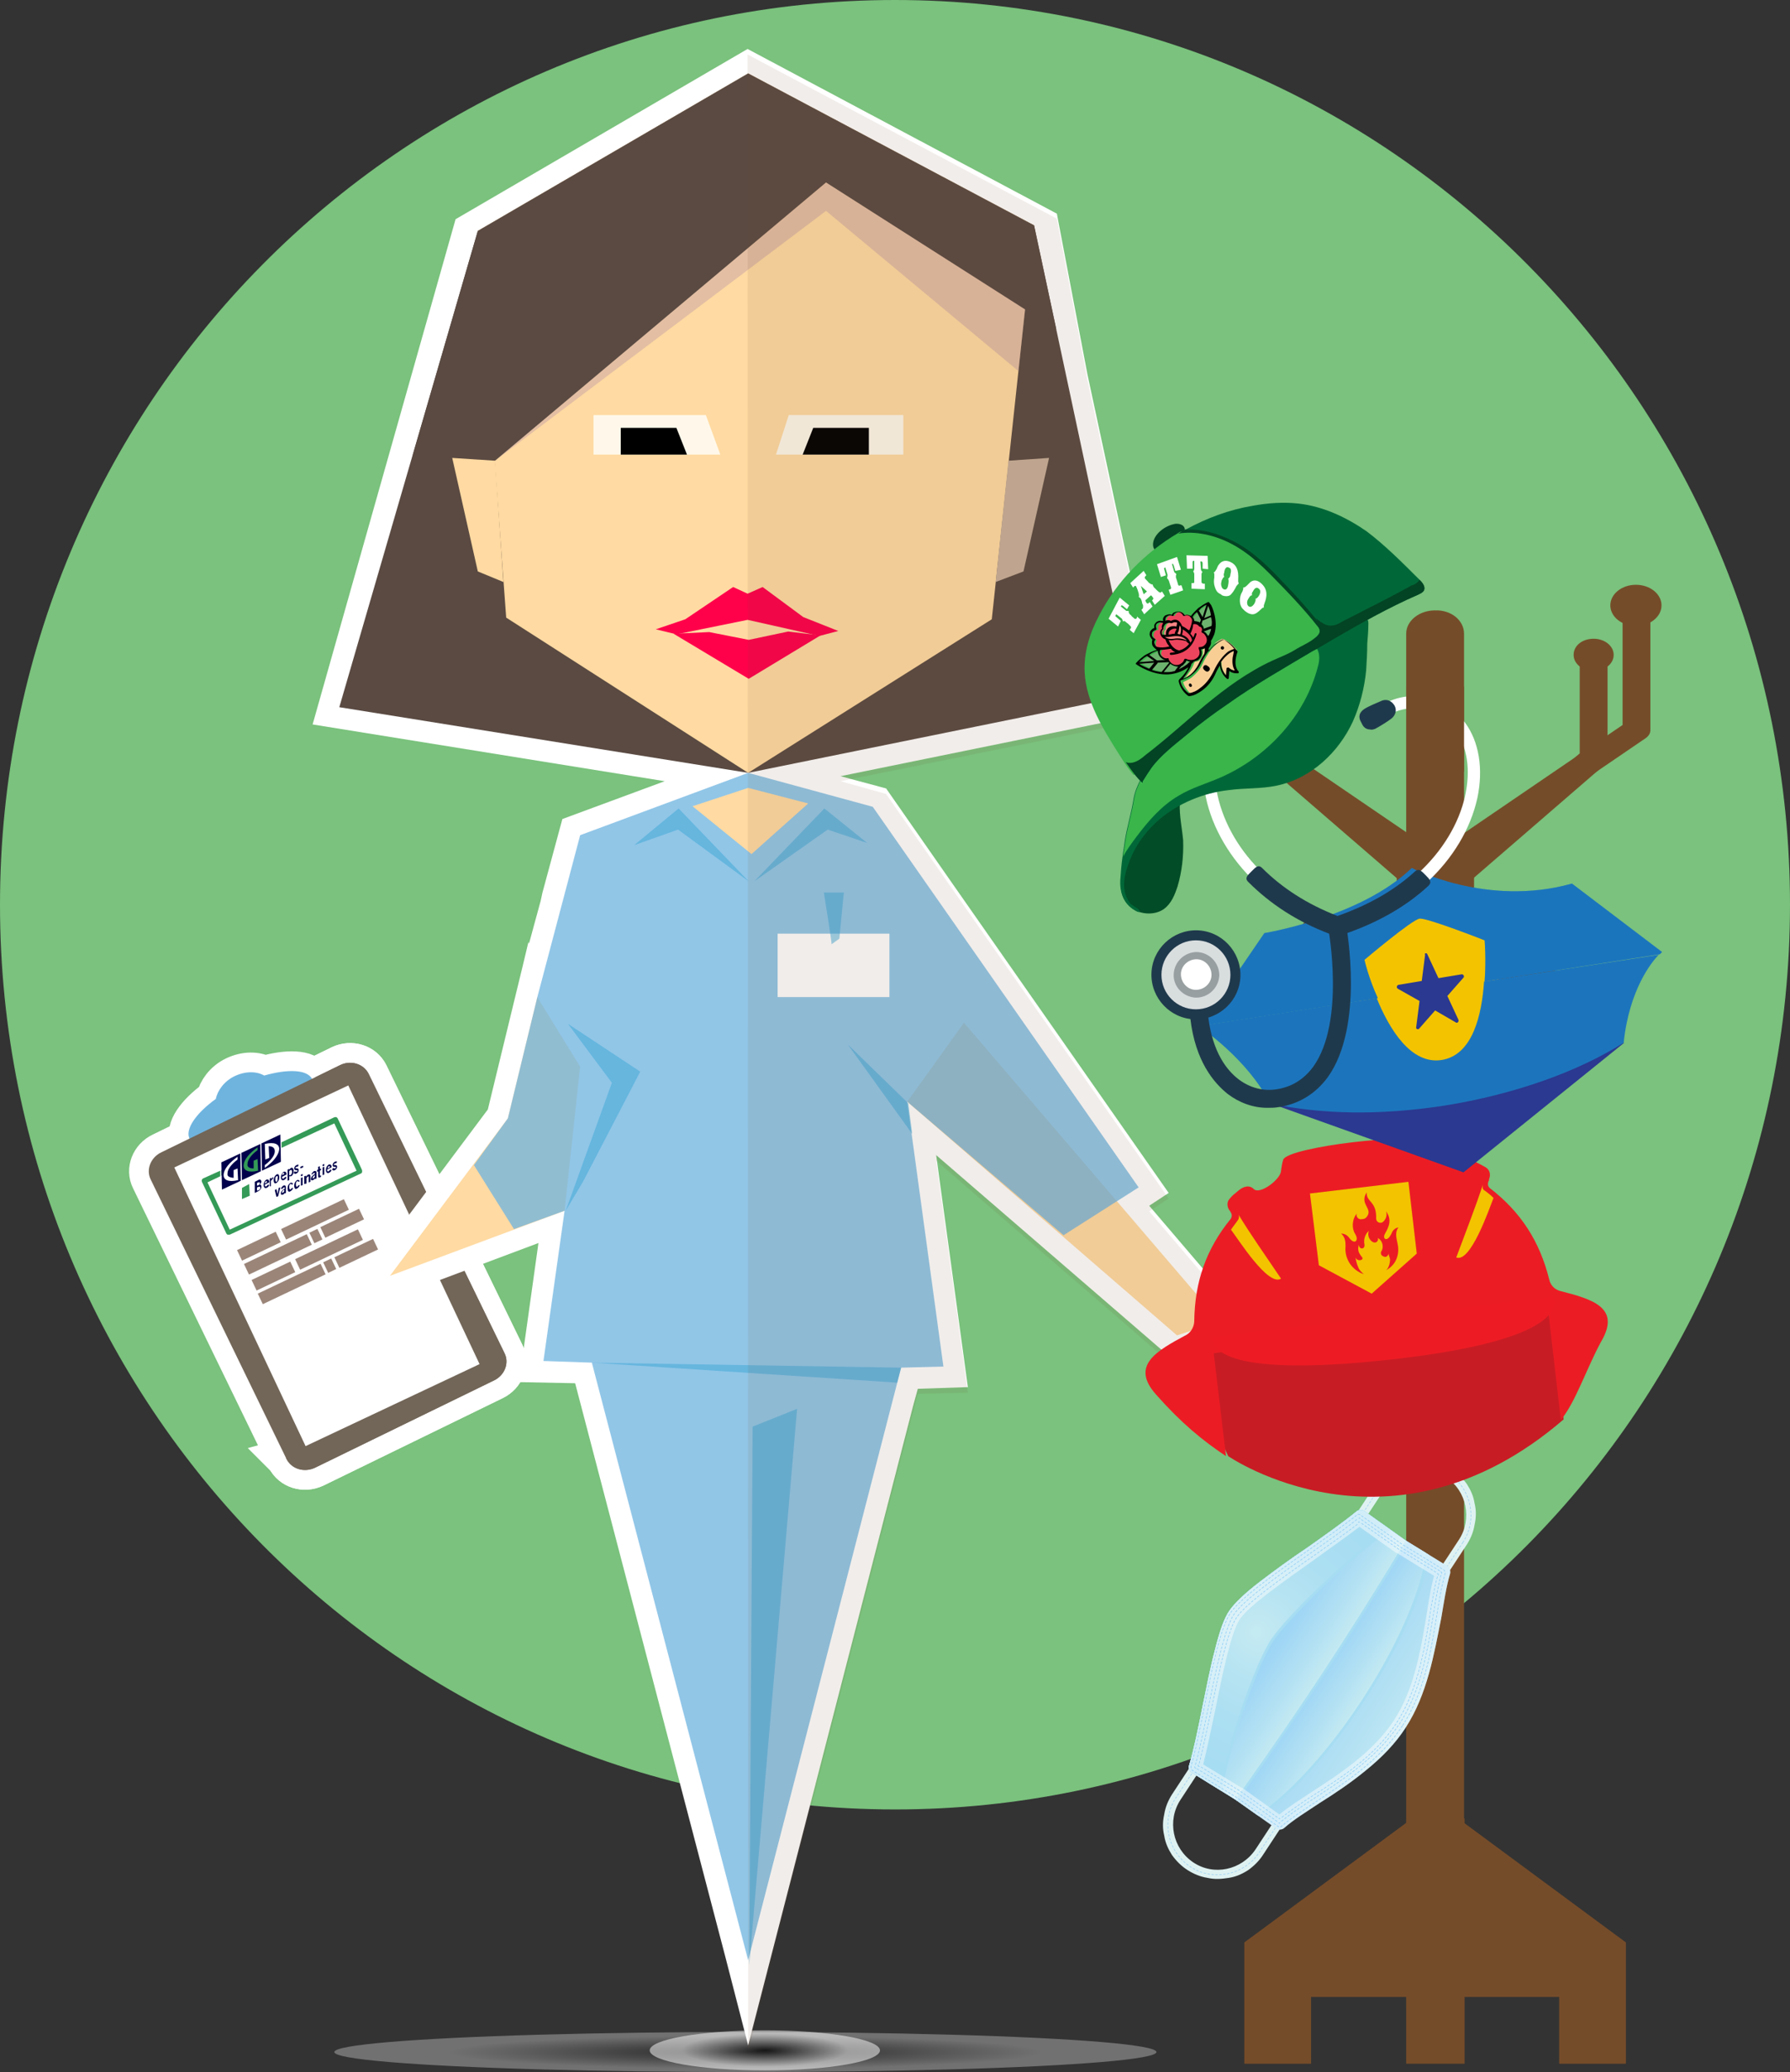 <?xml version="1.0" encoding="utf-8"?>
<!-- Generator: Adobe Illustrator 25.2.3, SVG Export Plug-In . SVG Version: 6.00 Build 0)  -->
<svg version="1.1" id="Layer_1" xmlns="http://www.w3.org/2000/svg" xmlns:xlink="http://www.w3.org/1999/xlink" x="0px" y="0px"
	 viewBox="0 0 321.8 372.4" style="enable-background:new 0 0 321.8 372.4;" xml:space="preserve">
<rect x="0" y="0" width="321.8" height="372.4" fill="#333333" stroke="none"/>
<style type="text/css">
	.st0{enable-background:new    ;}
	.st1{fill:#7AC27D;}
	.st2{opacity:0.3;fill:url(#SVGID_1_);}
	.st3{opacity:0.5;fill:url(#SVGID_2_);}
	.st4{fill:#C8AF9A;}
	.st5{fill:#FFFFFF;stroke:#FFFFFF;stroke-width:7.087;stroke-miterlimit:10;}
	.st6{fill:#6FB4DF;}
	.st7{fill:#726658;}
	.st8{fill:#FFFFFF;}
	.st9{fill:#5A4A42;}
	.st10{fill:#FFDAA2;}
	.st11{fill:#FF004B;}
	.st12{opacity:0.3;fill:#A17CA6;}
	.st13{fill:#FFF8EA;}
	.st14{opacity:0.76;fill:#6FB4DF;}
	.st15{opacity:0.47;fill:#35A4D6;}
	.st16{opacity:0.1;fill:#754C29;}
	.st17{fill:#754C29;}
	.st18{fill:#DFF2F2;}
	.st19{fill:none;stroke:#9BD1F2;stroke-width:0.114;stroke-linecap:round;stroke-miterlimit:10;stroke-dasharray:0.353,0.353;}
	.st20{clip-path:url(#SVGID_4_);}
	.st21{fill:url(#SVGID_5_);}
	.st22{fill:#A7DDF2;}
	.st23{fill:url(#SVGID_6_);}
	.st24{fill:url(#SVGID_7_);}
	.st25{fill:url(#SVGID_8_);}
	.st26{opacity:0.48;fill:#FFFFFF;}
	.st27{fill:none;stroke:#8ECDF6;stroke-width:0.114;stroke-linecap:round;stroke-linejoin:round;stroke-dasharray:0.353,0.353;}
	.st28{fill:none;stroke:#8ECDF6;stroke-width:0.114;stroke-linecap:round;stroke-linejoin:round;}
	.st29{fill:none;stroke:#8ECDF6;stroke-width:0.114;stroke-linecap:round;stroke-linejoin:round;stroke-dasharray:0.354,0.354;}
	.st30{fill:none;stroke:#8ECDF6;stroke-width:0.114;stroke-linecap:round;stroke-linejoin:round;stroke-dasharray:0.357,0.357;}
	.st31{fill:none;stroke:#8ECDF6;stroke-width:0.114;stroke-linecap:round;stroke-linejoin:round;stroke-dasharray:0.356,0.356;}
	.st32{fill:none;stroke:#8ECDF6;stroke-width:0.114;stroke-linecap:round;stroke-linejoin:round;stroke-dasharray:0.351,0.351;}
	.st33{fill:none;stroke:#8ECDF6;stroke-width:0.114;stroke-linecap:round;stroke-linejoin:round;stroke-dasharray:0.348,0.348;}
	.st34{fill:none;stroke:#8ECDF6;stroke-width:0.114;stroke-linecap:round;stroke-linejoin:round;stroke-dasharray:0.352,0.352;}
	.st35{fill:none;stroke:#8ECDF6;stroke-width:0.114;stroke-linecap:round;stroke-linejoin:round;stroke-dasharray:0.354,0.354;}
	.st36{fill:none;stroke:#8ECDF6;stroke-width:0.114;stroke-linecap:round;stroke-linejoin:round;stroke-dasharray:0.355,0.355;}
	.st37{fill-rule:evenodd;clip-rule:evenodd;fill:#C81C24;}
	.st38{fill-rule:evenodd;clip-rule:evenodd;fill:#EC1C24;}
	.st39{fill-rule:evenodd;clip-rule:evenodd;fill:#F3C300;}
	.st40{fill:#F3C300;}
	.st41{fill:#2B3990;}
	.st42{fill-rule:evenodd;clip-rule:evenodd;fill:#2B3990;}
	.st43{fill:none;}
	.st44{fill:#1C75BC;}
	.st45{display:none;fill:#2B3990;}
	.st46{opacity:0.32;fill:#1C75BC;}
	.st47{clip-path:url(#SVGID_10_);fill:#FFFFFF;}
	.st48{fill:#1D7F41;}
	.st49{clip-path:url(#SVGID_12_);fill:#349A57;}
	.st50{fill:#349A57;}
	.st51{fill:#00004B;}
	.st52{clip-path:url(#SVGID_14_);fill:#349A57;}
	.st53{clip-path:url(#SVGID_14_);fill:#FFFFFF;}
	.st54{clip-path:url(#SVGID_16_);fill:#FFFFFF;}
	.st55{clip-path:url(#SVGID_16_);fill:#00004B;}
	.st56{clip-path:url(#SVGID_18_);fill:#00004B;}
	.st57{clip-path:url(#SVGID_20_);fill:#00004B;}
	.st58{clip-path:url(#SVGID_22_);fill:#00004B;}
	.st59{fill:#9B8579;}
	.st60{fill:#1F394C;}
	.st61{fill:#D8DDDE;}
	.st62{fill:#989FA0;}
	.st63{fill:#034424;}
	.st64{fill:#024C27;}
	.st65{fill:#006838;}
	.st66{fill:#39B54A;}
	.st67{fill:#D8D8D8;}
	.st68{fill:#F9CE95;}
	.st69{fill:#6DB26E;}
	.st70{fill:#ED455D;}
	.st71{fill:#FF8585;}
	.st72{fill-rule:evenodd;clip-rule:evenodd;fill:#ED1C24;stroke:#ED1C24;stroke-miterlimit:10;}
</style>
<g>
	<g>
		<g class="st0">
			<g>
				<path class="st1" d="M160.9,325.2c88.9,0,160.9-72.8,160.9-162.6C321.8,72.8,249.8,0,160.9,0S0,72.8,0,162.6
					C0,252.4,72,325.2,160.9,325.2"/>
			</g>
		</g>
	</g>
</g>
<g>
	
		<radialGradient id="SVGID_1_" cx="252.787" cy="368.832" r="14.861" gradientTransform="matrix(3.57 0 0 0.2 -768.433 295.065)" gradientUnits="userSpaceOnUse">
		<stop  offset="0" style="stop-color:#000000"/>
		<stop  offset="1" style="stop-color:#FFFFFF"/>
	</radialGradient>
	<ellipse class="st2" cx="134" cy="368.8" rx="73.9" ry="3.6"/>
	
		<radialGradient id="SVGID_2_" cx="137.518" cy="368.471" r="14.861" gradientTransform="matrix(1 0 0 0.2 0 294.776)" gradientUnits="userSpaceOnUse">
		<stop  offset="0" style="stop-color:#000000"/>
		<stop  offset="1" style="stop-color:#FFFFFF"/>
	</radialGradient>
	<ellipse class="st3" cx="137.5" cy="368.5" rx="20.7" ry="3.6"/>
	<polygon class="st4" points="181.3,82.8 188.6,82.3 184,102.7 179,104.6 	"/>
	<g>
		<g>
			<path class="st5" d="M47.5,193.3c-1.4-0.8-3.4-0.8-5.3,0.1c-1.9,0.9-3.1,2.6-3.4,4.1c-3.6,2.6-5.6,5.5-4.7,7.2
				c1.2,2.4,7,1.9,13.1-1.1c6.1-3,10.1-7.3,8.9-9.7C55.2,192.2,51.7,192.1,47.5,193.3z"/>
			<g>
				<path class="st5" d="M61.2,191.4c1.9-0.9,4.2-0.2,5.1,1.6l24.4,50.2c0.9,1.8,0,4-1.9,4.9l-32.2,15.7c-1.9,0.9-4.2,0.2-5.1-1.6
					L27.1,212c-0.9-1.8,0-4,1.9-4.9L61.2,191.4z"/>
			</g>
			<g>
				<path class="st5" d="M61.2,191.4l-4.5,2.2c13.5,13.2,24.2,41.8,11.2,57.3c-4,4.8-10.1,9.5-16.5,11.2l0.1,0.1
					c0.9,1.8,3.1,2.5,5.1,1.6l32.2-15.7c1.9-0.9,2.8-3.1,1.9-4.9L66.2,193C65.4,191.2,63.1,190.5,61.2,191.4z"/>
			</g>
		</g>
		
			<rect x="41.6" y="199.9" transform="matrix(0.904 -0.426 0.426 0.904 -91.428 46.831)" class="st5" width="34.6" height="55.4"/>
	</g>
	<g>
		<g>
			<path class="st6" d="M47.5,193.3c-1.4-0.8-3.4-0.8-5.3,0.1c-1.9,0.9-3.1,2.6-3.4,4.1c-3.6,2.6-5.6,5.5-4.7,7.2
				c1.2,2.4,7,1.9,13.1-1.1c6.1-3,10.1-7.3,8.9-9.7C55.2,192.2,51.7,192.1,47.5,193.3z"/>
			<g>
				<path class="st7" d="M61.2,191.4c1.9-0.9,4.2-0.2,5.1,1.6l24.4,50.2c0.9,1.8,0,4-1.9,4.9l-32.2,15.7c-1.9,0.9-4.2,0.2-5.1-1.6
					L27.1,212c-0.9-1.8,0-4,1.9-4.9L61.2,191.4z"/>
			</g>
			<g>
				<path class="st7" d="M61.2,191.4l-4.5,2.2c13.5,13.2,24.2,41.8,11.2,57.3c-4,4.8-10.1,9.5-16.5,11.2l0.1,0.1
					c0.9,1.8,3.1,2.5,5.1,1.6l32.2-15.7c1.9-0.9,2.8-3.1,1.9-4.9L66.2,193C65.4,191.2,63.1,190.5,61.2,191.4z"/>
			</g>
		</g>
		
			<rect x="41.6" y="199.9" transform="matrix(0.904 -0.426 0.426 0.904 -91.428 46.831)" class="st8" width="34.6" height="55.4"/>
	</g>
	<polygon class="st8" points="225.9,239.3 206.6,216.7 210.1,214.4 171.5,159.2 159.3,141.7 151.1,139.5 208.5,127.8 195.5,67.3 
		190,38.4 134.4,8.8 81.9,39.4 56.2,130.2 119.5,140.4 101.1,147.2 97.5,160.5 97.2,161.9 95.1,169.6 95,169.3 93.9,173.9 92.9,178 
		87.7,199.4 59.2,237.5 96.8,223.4 93.3,248.4 103.4,248.6 130.4,351.7 134.5,367.6 164.2,252.5 164.2,252.5 165,249.6 174,249.3 
		168.3,207.6 210.8,244.3 	"/>
	<polygon class="st9" points="134.5,138.9 61,127.1 85.9,41.5 134.5,13.2 185.9,40.5 203.9,124.8 	"/>
	<polygon class="st10" points="134.5,138.9 91,111 85.9,41.5 134.5,13.2 185.9,40.5 178.3,111.3 	"/>
	<polygon class="st9" points="148.5,32.8 89,82.8 74.2,81.8 85.9,41.5 134.5,13.2 185.9,40.5 189.9,59.2 	"/>
	<polygon class="st10" points="104.3,191.7 96.6,179.2 91.3,201 70.1,229.3 101.5,217.6 	"/>
	<polygon class="st10" points="219.3,237.5 211.6,240 163.1,198 173.3,183.8 	"/>
	<polygon class="st11" points="117.9,113.1 121.6,114 134.4,111.4 147.3,114.3 150.7,113.4 144.4,110.9 137.1,105.5 134.4,106.7 
		131.8,105.5 123.2,111.3 	"/>
	<polygon class="st11" points="121.1,113.9 127.5,113.6 134.6,115 141.7,113.5 147.5,114.2 134.6,122 	"/>
	<polygon class="st10" points="89,82.8 81.3,82.3 85.9,102.7 90.5,104.6 	"/>
	<polygon class="st4" points="181.3,82.8 188.6,82.3 184,102.7 179,104.6 	"/>
	<polygon class="st12" points="89,82.8 148.5,32.8 184.3,55.6 183.1,66.7 148.5,37.9 	"/>
	<polygon class="st13" points="162.4,74.6 141.8,74.6 139.5,81.7 162.4,81.7 	"/>
	<polygon class="st13" points="126.9,74.6 106.7,74.6 106.7,81.7 129.5,81.7 	"/>
	<polygon points="111.6,81.7 111.6,76.9 121.6,76.9 123.5,81.7 	"/>
	<polygon points="156.2,81.7 156.2,76.9 146.2,76.9 144.3,81.7 	"/>
	<polygon class="st14" points="191.2,222 204.7,213.4 156.9,145 134.5,138.9 104.3,150.1 96.6,179.2 91.3,201 85.2,209.4 
		92.4,220.9 101.5,217.6 97.7,244.6 106.4,244.9 134.5,352.3 162,245.8 169.6,245.6 163.1,198 	"/>
	<polygon class="st15" points="155.9,151.5 148.2,145.3 135.6,158.4 148.8,149.1 	"/>
	<polygon class="st15" points="114,151.9 122,145.3 134.6,158.4 121.9,149.1 	"/>
	<polygon class="st10" points="124.5,144.9 135.1,153.5 145.3,144.4 134.5,141.6 	"/>
	<polygon class="st15" points="115.1,192.6 102.1,184 110,194.6 101.7,217.6 104.8,212.4 	"/>
	<polyline class="st15" points="163.3,198.3 152.4,187.7 164,203.8 	"/>
	<g>
		<rect x="139.8" y="167.8" class="st8" width="20.1" height="11.4"/>
		<path class="st15" d="M149.5,169.7c0-0.7-1.4-9.3-1.4-9.3h3.6l-0.8,8.3L149.5,169.7z"/>
	</g>
	<polygon class="st15" points="143.3,253.2 134.7,353.2 135.3,256.4 	"/>
	<polygon class="st15" points="162,245.8 161.3,248.5 106.4,244.9 	"/>
	<polygon class="st16" points="225.9,240.3 206.6,217.7 210.1,215.4 171.5,160.2 159.3,142.7 151.1,140.4 208.5,128.8 195.5,68.3 
		190,39.3 134.4,9.8 134.5,368.6 164.2,253.5 164.2,253.5 165,250.5 174,250.3 168.3,208.6 210.8,245.3 	"/>
</g>
<g>
	<polygon class="st17" points="253.9,326.8 253.9,358.9 235.7,358.9 235.7,370.9 223.7,370.9 223.7,360.3 223.7,355.6 223.7,349.1 	
		"/>
	<polygon class="st17" points="262.1,326.8 262.1,358.9 280.3,358.9 280.3,370.9 292.3,370.9 292.3,360.3 292.3,355.6 292.3,349.1 	
		"/>
	<g>
		<path class="st17" d="M270.6,167.3c0,1.5,1.5,2.7,3.4,2.7c1.9,0,3.4-1.2,3.4-2.7c0-1.5-1.5-2.7-3.4-2.7
			C272.1,164.6,270.6,165.8,270.6,167.3z"/>
		<path class="st17" d="M238.6,167.3c0,1.5,1.5,2.7,3.4,2.7c1.9,0,3.4-1.2,3.4-2.7c0-1.5-1.5-2.7-3.4-2.7
			C240.2,164.6,238.6,165.8,238.6,167.3z"/>
	</g>
	<g>
		<path class="st17" d="M248.1,178.5c4.9,0,8.9-3.9,8.9-8.6v-12.1c0-0.5-0.2-1-0.7-1.4l-24.3-21v-17.8c0-1.1-1.1-2-2.5-2
			c-1.4,0-2.5,0.9-2.5,2v18.6c0,0.5,0.2,1,0.7,1.4l24.3,21v11.3c0,2.5-1.8,4.6-3.9,4.6c-2.1,0-3.9-2.1-3.9-4.6v-2.6
			c0-1.1-1.1-2-2.5-2c-1.4,0-2.5,0.9-2.5,2v2.6C239.2,174.7,243.2,178.5,248.1,178.5z"/>
		<path class="st17" d="M267.9,178.5c4.9,0,8.9-3.9,8.9-8.6v-2.6c0-1.1-1.1-2-2.5-2c-1.4,0-2.5,0.9-2.5,2v2.6c0,2.5-1.8,4.6-3.9,4.6
			c-2.1,0-3.9-2.1-3.9-4.6v-11.3l24.3-21c0.4-0.4,0.7-0.9,0.7-1.4v-18.6c0-1.1-1.1-2-2.5-2c-1.4,0-2.5,0.9-2.5,2v17.8l-24.3,21
			c-0.4,0.4-0.7,0.9-0.7,1.4v12.1C259,174.7,263,178.5,267.9,178.5z"/>
	</g>
	<g>
		<path class="st17" d="M263.2,113.9V361c0,1.7-1.7,3-3.7,3h-3c-2.1,0-3.7-1.4-3.7-3V113.9c0-2.3,2.3-4.2,5.2-4.2l0,0
			C260.9,109.6,263.2,111.5,263.2,113.9z"/>
	</g>
	<g>
		<path class="st17" d="M270.6,178.5c5.9,0,10.6-3.9,10.6-8.6v-2.6c0-1.1-1.1-2-2.5-2c-1.4,0-2.5,0.9-2.5,2v2.6
			c0,2.5-2.5,4.6-5.6,4.6c-3.1,0-5.6-2-5.6-4.6v-16.2l30.8-21c0.6-0.4,0.9-0.9,0.9-1.5v-21.9c0-1.1-1.1-2-2.5-2
			c-1.4,0-2.5,0.9-2.5,2v21l-30.8,21c-0.6,0.4-0.9,0.9-0.9,1.5v17.2C259.9,174.7,264.7,178.5,270.6,178.5z"/>
		<path class="st17" d="M245.5,178.5c5.9,0,10.6-3.9,10.6-8.6v-17.2c0-0.6-0.3-1.2-0.9-1.5l-30.8-21v-21c0-1.1-1.1-2-2.5-2
			c-1.4,0-2.5,0.9-2.5,2v21.9c0,0.6,0.3,1.2,0.9,1.5l30.8,21v16.2c0,2.5-2.5,4.6-5.6,4.6c-3.1,0-5.6-2-5.6-4.6v-2.6
			c0-1.1-1.1-2-2.5-2c-1.4,0-2.5,0.9-2.5,2v2.6C234.8,174.7,239.6,178.5,245.5,178.5z"/>
	</g>
	<g>
		<path class="st17" d="M233.8,167.4c0,1.5,1.5,2.7,3.4,2.7c1.9,0,3.4-1.2,3.4-2.7c0-1.5-1.5-2.7-3.4-2.7
			C235.4,164.6,233.8,165.9,233.8,167.4z"/>
		<path class="st17" d="M275.4,167.4c0,1.5,1.5,2.7,3.4,2.7s3.4-1.2,3.4-2.7c0-1.5-1.5-2.7-3.4-2.7S275.4,165.9,275.4,167.4z"/>
	</g>
	<path class="st17" d="M225.9,117.7c0,1.6,1.6,2.9,3.6,2.9c2,0,3.6-1.3,3.6-2.9c0-1.6-1.6-2.9-3.6-2.9
		C227.5,114.7,225.9,116,225.9,117.7z"/>
	<path class="st17" d="M282.9,117.7c0,1.6,1.6,2.9,3.6,2.9s3.6-1.3,3.6-2.9c0-1.6-1.6-2.9-3.6-2.9S282.9,116,282.9,117.7z"/>
	<ellipse class="st17" cx="221.9" cy="108.8" rx="4.6" ry="3.7"/>
	<ellipse class="st17" cx="294.1" cy="108.8" rx="4.6" ry="3.7"/>
	<rect x="252.8" y="326.8" class="st17" width="10.5" height="44.1"/>
</g>
<g>
	<path class="st18" d="M263.7,277.6l-36.6,55.7c-0.7,1.1-1.6,2-2.7,2.8c-1.1,0.7-2.2,1.2-3.5,1.4s-2.5,0.3-3.8,0
		c-1.3-0.2-2.5-0.7-3.6-1.4c-1.1-0.7-2-1.6-2.8-2.7c-0.7-1.1-1.2-2.2-1.4-3.5c-0.3-1.2-0.3-2.5,0-3.8c0.2-1.3,0.7-2.5,1.4-3.6
		l36.6-55.7c0.7-1.1,1.6-2,2.7-2.8c1.1-0.7,2.2-1.2,3.5-1.4c1.2-0.3,2.5-0.3,3.8,0c1.3,0.2,2.5,0.7,3.6,1.4c1.1,0.7,2,1.6,2.8,2.7
		c0.7,1.1,1.2,2.2,1.4,3.5c0.3,1.2,0.3,2.5,0,3.8C264.9,275.3,264.4,276.5,263.7,277.6z M212.2,323.5c-2.4,3.7-1.4,8.7,2.3,11.2
		s8.7,1.4,11.2-2.3l36.6-55.7c2.4-3.7,1.4-8.7-2.3-11.2c-3.7-2.4-8.7-1.4-11.2,2.3L212.2,323.5z"/>
	<g>
		<g>
			<path class="st19" d="M263,277.2l-36.6,55.7c-2.7,4.1-8.3,5.3-12.4,2.6h0c-4.1-2.7-5.3-8.3-2.6-12.4l36.6-55.7
				c2.7-4.1,8.3-5.3,12.4-2.6l0,0C264.5,267.5,265.7,273.1,263,277.2z"/>
		</g>
	</g>
	<g>
		<defs>
			<path id="SVGID_3_" d="M252.7,310.5c-1.8,2.8-4.2,5.3-7.3,7.8c-2.7,2.2-5.4,4-8.1,5.7c-2.4,1.6-4.7,3-6.4,4.5
				c-0.4,0.4-1.1,0.4-1.5,0.1l-7.5-5.3l-7.6-4.7c-0.5-0.3-0.7-0.9-0.5-1.4c0.8-2.7,1.6-6.6,2.4-10.6c0.7-3.4,1.4-7,2.2-10
				c0.9-3.6,1.7-5.8,2.6-7.1c0.9-1.3,2.6-3,5.6-5.3c2.5-1.9,5.5-4.1,8.5-6.1c3.4-2.4,6.5-4.6,8.7-6.4c0.4-0.4,1.1-0.4,1.5-0.1
				l7.3,5.2l7.5,4.6c0.5,0.3,0.7,0.9,0.6,1.4c-0.7,2.3-1.1,5.1-1.6,8C257.8,297.3,256.6,304.5,252.7,310.5z"/>
		</defs>
		<clipPath id="SVGID_4_">
			<use xlink:href="#SVGID_3_"  style="overflow:visible;"/>
		</clipPath>
		<g class="st20">
			
				<linearGradient id="SVGID_5_" gradientUnits="userSpaceOnUse" x1="122.118" y1="315.333" x2="122.118" y2="355.148" gradientTransform="matrix(0.549 -0.836 0.836 0.549 -110.496 218.169)">
				<stop  offset="0" style="stop-color:#8ECDF6"/>
				<stop  offset="0.257" style="stop-color:#93D0F6"/>
				<stop  offset="0.551" style="stop-color:#A1D7F5"/>
				<stop  offset="0.861" style="stop-color:#B7E3F3"/>
				<stop  offset="1" style="stop-color:#C4EAF2"/>
			</linearGradient>
			<path class="st21" d="M254.8,272.7c9.2,6,8.5,23.3-1.5,38.5c-10,15.2-25.6,22.7-34.8,16.6c-9.2-6-8.5-23.3,1.5-38.5
				C230.1,274.1,245.7,266.7,254.8,272.7z"/>
			
				<ellipse transform="matrix(0.549 -0.836 0.836 0.549 -144.269 333.544)" class="st22" cx="237.1" cy="300.5" rx="33" ry="9.8"/>
			
				<linearGradient id="SVGID_6_" gradientUnits="userSpaceOnUse" x1="122.11" y1="325.333" x2="122.11" y2="344.924" gradientTransform="matrix(0.549 -0.836 0.836 0.549 -110.496 218.169)">
				<stop  offset="0" style="stop-color:#8ECDF6"/>
				<stop  offset="0.263" style="stop-color:#92CFF6"/>
				<stop  offset="0.546" style="stop-color:#9FD6F5"/>
				<stop  offset="0.838" style="stop-color:#B5E2F3"/>
				<stop  offset="1" style="stop-color:#C4EAF2"/>
			</linearGradient>
			<path class="st23" d="M254.7,272.6c4.5,3,0.1,17.7-9.9,33c-10,15.2-21.8,25.2-26.3,22.2c-4.5-3-0.1-17.7,9.9-33
				C238.4,279.6,250.2,269.7,254.7,272.6z"/>
			<path class="st22" d="M255.4,273.2c0,0-7.7,13.2-17.4,27.9c-9.7,14.7-18.9,27.2-18.9,27.2s-15.7-11.8,1.1-38.4
				C237.8,262.2,255.4,273.2,255.4,273.2z"/>
			
				<linearGradient id="SVGID_7_" gradientUnits="userSpaceOnUse" x1="121.963" y1="315.319" x2="121.963" y2="336.325" gradientTransform="matrix(0.549 -0.836 0.836 0.549 -110.496 218.169)">
				<stop  offset="0" style="stop-color:#8ECDF6"/>
				<stop  offset="0.263" style="stop-color:#92CFF6"/>
				<stop  offset="0.546" style="stop-color:#9FD6F5"/>
				<stop  offset="0.838" style="stop-color:#B5E2F3"/>
				<stop  offset="1" style="stop-color:#C4EAF2"/>
			</linearGradient>
			<path class="st24" d="M255,273c0,0-7.7,13.2-17.4,27.9c-9.7,14.7-18.9,27.2-18.9,27.2s-15.7-11.8,1.1-38.4
				C237.4,261.9,255,273,255,273z"/>
			<path class="st22" d="M218.9,328.1c0.5-10.1,6.5-27.6,9.9-33c3-4.5,15.4-16.7,24.8-22.7c-4.9-1.9-19.2-5-33.4,17.6
				c-16.8,26.6-1.1,38.4-1.1,38.4s0,0,0.1-0.1C219.2,328.2,218.9,328.2,218.9,328.1z"/>
			
				<radialGradient id="SVGID_8_" cx="121.832" cy="325.427" r="24.314" fx="121.787" fy="322.271" gradientTransform="matrix(0.549 -0.836 0.836 0.549 -110.496 218.169)" gradientUnits="userSpaceOnUse">
				<stop  offset="2.965500e-02" style="stop-color:#C4EAF2"/>
				<stop  offset="0.243" style="stop-color:#BAE5F2"/>
				<stop  offset="0.647" style="stop-color:#ACDFF2"/>
				<stop  offset="1" style="stop-color:#A7DDF2"/>
			</radialGradient>
			<path class="st25" d="M218.5,327.8c0.5-10.1,6.5-27.6,9.9-33c3-4.5,15.4-16.7,24.8-22.7c-4.9-1.9-19.2-5-33.4,17.6
				c-16.8,26.6-1.1,38.4-1.1,38.4s0,0,0.1-0.1C218.7,327.9,218.5,327.9,218.5,327.8z"/>
		</g>
	</g>
	<path class="st26" d="M252.7,310.5c-1.8,2.8-4.2,5.3-7.3,7.8c-2.7,2.2-5.4,4-8.1,5.7c-2.4,1.6-4.7,3-6.4,4.5
		c-0.4,0.4-1.1,0.4-1.5,0.1l-7.5-5.3l-7.6-4.7c-0.5-0.3-0.7-0.9-0.5-1.4c0.8-2.7,1.6-6.6,2.4-10.6c0.7-3.4,1.4-7,2.2-10
		c0.9-3.6,1.7-5.8,2.6-7.1c0.9-1.3,2.6-3,5.6-5.3c2.5-1.9,5.5-4.1,8.5-6.1c3.4-2.4,6.5-4.6,8.7-6.4c0.4-0.4,1.1-0.4,1.5-0.1l7.3,5.2
		l7.5,4.6c0.5,0.3,0.7,0.9,0.6,1.4c-0.7,2.3-1.1,5.1-1.6,8C257.8,297.3,256.6,304.5,252.7,310.5z M230,326.1
		c1.7-1.4,3.8-2.7,5.9-4.1c5.1-3.3,10.9-7.1,14.7-12.8c3.6-5.6,4.8-12.5,5.8-18.6c0.4-2.6,0.8-5.1,1.4-7.4l-6.7-4.1c0,0,0,0-0.1,0
		l-6.6-4.7c-2.2,1.7-5.1,3.7-8.1,5.9c-5.5,3.9-11.8,8.3-13.4,10.7c-1.6,2.4-3.1,9.7-4.4,16.2c-0.8,3.7-1.5,7.2-2.2,9.9l6.9,4.2
		c0,0,0,0,0.1,0L230,326.1z"/>
	<g>
		<g>
			<path class="st27" d="M252.1,310.2c-4,6.1-9.9,9.9-15.2,13.4c-2.4,1.6-4.7,3.1-6.5,4.6c-0.2,0.2-0.5,0.2-0.7,0l-7.6-5.3l-7.7-4.7
				c-0.2-0.1-0.3-0.4-0.3-0.7c0.8-2.7,1.6-6.6,2.4-10.7c1.4-7,2.9-14.2,4.7-16.9c1.8-2.7,7.9-7,13.9-11.2c3.4-2.4,6.6-4.6,8.8-6.4
				c0.2-0.2,0.5-0.2,0.7,0l7.4,5.2l7.5,4.6c0.2,0.1,0.3,0.4,0.3,0.7c-0.7,2.4-1.1,5.1-1.6,8.1C257.2,297.1,256,304.3,252.1,310.2z"
				/>
		</g>
	</g>
	<g>
		<g>
			<g>
				<path class="st28" d="M229.9,327.6l0.1,0.1c0,0,0.1-0.1,0.1-0.1"/>
				<path class="st29" d="M230.4,327.3c5.8-4.7,15.5-8.9,21.2-17.5c5.5-8.4,5.5-19.4,7.5-26.9"/>
				<path class="st28" d="M259.2,282.8c0-0.1,0-0.1,0-0.2l-0.2-0.1"/>
				<polyline class="st30" points="258.8,282.3 251.7,278 244.6,273 				"/>
				<path class="st28" d="M244.5,272.9l-0.1-0.1c0,0-0.1,0.1-0.1,0.1"/>
				<path class="st31" d="M243.9,273.1c-6.2,5-19.5,13.1-22.1,17.1c-2.6,4-4.8,19.5-6.9,27"/>
				<path class="st28" d="M214.8,317.5c0,0.1,0,0.1,0,0.2l0.2,0.1"/>
				<polyline class="st32" points="215.2,317.9 222.5,322.3 229.8,327.5 				"/>
			</g>
		</g>
	</g>
	<g>
		<g>
			<g>
				<path class="st28" d="M230.1,326.8c0,0-0.1,0.1-0.1,0.1l-0.1-0.1"/>
				<path class="st33" d="M229.6,326.6l-6.8-4.8c0,0,0,0,0,0l-7-4.3"/>
				<path class="st28" d="M215.6,317.5l-0.2-0.1c0-0.1,0-0.1,0-0.2"/>
				<path class="st34" d="M215.6,316.9c0.7-2.7,1.4-6.2,2.2-9.8c1.3-6.5,2.9-14,4.5-16.4c1.7-2.5,8-7,13.6-10.9
					c3.1-2.2,6-4.2,8.2-5.9"/>
				<path class="st28" d="M244.2,273.6c0,0,0.1-0.1,0.1-0.1l0.1,0.1"/>
				<path class="st35" d="M244.8,273.8l6.6,4.6c0,0,0,0,0,0l6.8,4.2"/>
				<path class="st28" d="M258.4,282.8l0.2,0.1c0,0.1,0,0.1,0,0.2"/>
				<path class="st36" d="M258.4,283.4c-0.6,2.2-1,4.7-1.4,7.3c-1,6.2-2.2,13.2-5.9,18.9c-3.8,5.9-9.7,9.7-14.9,13
					c-2.2,1.4-4.2,2.8-6,4.2"/>
			</g>
		</g>
	</g>
</g>
<g>
	<path class="st37" d="M220.8,261.7c0,0,29.2,20.2,60.3-6.6l-2.2-19.1c0,0-3.3-3-6.4-3.1c-3.2-0.1-54.8,7.4-54.8,7.4l-2.6,8.9
		L220.8,261.7z"/>
	<g>
		<path class="st38" d="M280.4,232c-1-0.3-1.7-1.1-1.9-2.1c-1.7-6.8-5.1-12.1-10.7-16.4c-0.3-0.3-0.4-0.7-0.2-1.2
			c0.1-0.1,0.1-0.2,0.1-0.4c0.3-0.7,0.2-1.6-0.6-2.1c-0.5-0.3-1.1-0.6-1.7-0.9c-1.1-0.6-2.2-0.7-2.9,0.3c-0.8,1.3-5.2-0.6-5.6-2
			c-0.2-0.6-0.4-1.3-0.8-1.8c-1.5-2-24.4,0.7-25.4,3c-0.2,0.6-0.3,1.3-0.4,2c0,1.5-3.8,4.4-4.9,3.3c-0.8-0.8-1.9-0.5-2.9,0.4
			c-0.5,0.4-1,0.8-1.4,1.3c-0.6,0.6-0.5,1.5-0.1,2.1c0.1,0.1,0.2,0.2,0.2,0.3c0.3,0.4,0.3,0.8,0.1,1.2c-4.5,5.5-6.5,11.4-6.6,18.4
			c0,0.9-0.5,2-1.4,2.5c-5.4,2.9-10.1,5.5-5.5,10.7c4.6,5.2,8.4,8.3,12.6,11.1l-2.2-18.5l60.2-7.1l2.2,19.1c2.6-3.1,4.6-9.2,7.2-14
			C291.5,235,286.3,233.5,280.4,232z"/>
		<polygon class="st39" points="235.5,214.5 253.2,212.4 254.7,225.3 246.6,232.5 237.1,227.4 235.5,214.5 		"/>
		<path class="st39" d="M266.6,212.9c-1.3,3.9-3,8.3-4.8,13.1c2.6,1,5.9-8.7,6.7-10.7c-0.5-0.5-1.1-1-1.7-1.4
			C266.5,213.7,266.5,213.3,266.6,212.9L266.6,212.9z"/>
		<path class="st39" d="M221.3,221c0.4-0.6,0.9-1.2,1.3-1.8c0.2-0.3,0.2-0.7,0-1c2.1,3.5,4.8,7.3,7.7,11.6
			C228,231.3,222.6,222.7,221.3,221L221.3,221z"/>
		<path class="st38" d="M251.2,223.3c-0.2-1-0.4-1.9,0.2-2.7c-0.6,0.1-1,0.5-1.2,1c-0.1,0.3-0.3,0.5-0.4,0.7
			c-0.6,0.8-1.3,0.3-0.8-0.6c0.8-1.4,1.2-2.5,0.2-4c0.2,0.7,0,1.5-0.7,2c-0.3,0.1-0.6,0.1-0.8-0.1c-0.2-0.1-0.3-0.4-0.3-0.6
			c0.1-3.2-1.8-2.9-1.7-4.7c-1.3,2,0.9,2.8,0.2,4.1c-0.2,0.4-0.5,0.7-1,0.7c-0.3,0.1-0.6,0-0.8-0.2c-0.2-0.2-0.3-0.5-0.2-0.8
			c-0.7,0.9-0.9,2.2-0.5,3.2c0,0.1,0.2,0.4,0.3,0.6c0.6,1.1-0.2,1.9-1.2,0.5c-0.3-0.4-0.8-0.7-1.4-0.7c0.7,0.6,0.8,1.4,0.8,2.3
			c-0.2,1.9,0.8,3.7,2.4,4.6c0.3,0.2,0.6,0.3,0.9,0.4c-0.4-0.3-0.8-0.7-1-1.2c-0.2-0.4-0.5-1.4-0.5-1.8c0.3,0.8,1.5,0.5,1.2,0
			c-0.1-0.1-0.2-0.3-0.3-0.4c-0.3-0.4-0.6-1-0.3-1.9c0,0.9,1.1,0.9,1,0c-0.2-0.9,0.1-1.9,0.8-2.5c-0.5,1.2,0.7,2.5,1.4,2
			c0.2-0.2,0.3-0.4,0.2-0.7c0.8,0.4,1.1,1.5,0.7,2.3c-0.2,0.2-0.2,0.6,0,0.8c0.2,0.2,0.5,0.3,0.7,0.3c0.3-0.1,0.5-0.3,0.5-0.6
			c0,0,0,0,0,0c0.1,0.3,0.2,0.7,0.3,1c0,0.7-0.2,1.5-0.7,2c0.1-0.1,0.2-0.1,0.3-0.2C251.1,227.1,251.7,225.2,251.2,223.3
			L251.2,223.3z"/>
	</g>
</g>
<g>
	<g>
		
			<rect x="244.5" y="164.4" transform="matrix(0.987 -0.158 0.158 0.987 -25.15 43.005)" class="st40" width="25.4" height="29.8"/>
		<path class="st41" d="M228.4,198.3l34.7,12.4l28.9-23.3C292,187.4,227.9,197.9,228.4,198.3z"/>
		<path class="st42" d="M256.6,171.5l2,4.3l4.2-0.7c0.3,0,0.5,0.4,0.3,0.6l-2.9,3.3l2,4.3c0.1,0.3-0.2,0.6-0.4,0.5l-3.8-2.2
			l-2.9,3.3c-0.2,0.2-0.6,0-0.5-0.3l0.6-4.7l-3.9-2.2c-0.3-0.2-0.2-0.6,0.1-0.7l4.2-0.7l0.6-4.7C256,171.3,256.5,171.2,256.6,171.5
			L256.6,171.5z"/>
	</g>
	<g>
		<path class="st43" d="M259.2,190.6c5.6-0.9,7.2-8.2,7.6-14.1l-19.3,3C249.8,184.9,253.6,191.5,259.2,190.6z"/>
		<path class="st44" d="M266.8,176.4c-0.4,5.9-2,13.2-7.6,14.1c-5.6,0.9-9.5-5.7-11.7-11.1l-31.8,5l-0.1,0.1c0,0,8.7,5.8,12.7,13.8
			c9.2,2,19.7,2.2,31.4,0.4c12.5-2,24-6.1,32.2-11.3c1-9.6,5.1-14.6,6.3-15.8L266.8,176.4z"/>
		<path class="st45" d="M245.3,172.5c0,0,8.5-7.2,9.9-7.4c1.3-0.2,11.7,3.9,11.7,3.9s0.3,3.3,0,7.4l31.5-4.9
			c0.2-0.2,0.4-0.4,0.4-0.4l-16.2-12.3c-15.3,4.3-28.8-2.8-28.8-2.8c-9.2,8.9-26.5,11.7-26.5,11.7l-11.4,16.7l31.8-5
			C246,175.7,245.3,172.5,245.3,172.5z"/>
	</g>
	<path class="st44" d="M245.3,172.5c0,0,8.5-7.2,9.9-7.4c1.3-0.2,11.7,3.9,11.7,3.9s0.3,3.3,0,7.4l31.5-4.9c0.2-0.2,0.4-0.4,0.4-0.4
		l-16.2-12.3c-15.3,4.3-28.8-2.8-28.8-2.8c-9.2,8.9-26.5,11.7-26.5,11.7l-11.4,16.7l31.8-5C246,175.7,245.3,172.5,245.3,172.5z"/>
	<path class="st46" d="M245.3,172.5c0,0,8.5-7.2,9.9-7.4c1.3-0.2,11.7,3.9,11.7,3.9s0.3,3.3,0,7.4l31.5-4.9c0.2-0.2,0.4-0.4,0.4-0.4
		l-16.2-12.3c-15.3,4.3-28.8-2.8-28.8-2.8c-9.2,8.9-26.5,11.7-26.5,11.7l-11.4,16.7l31.8-5C246,175.7,245.3,172.5,245.3,172.5z"/>
</g>
<polygon class="st8" points="40.9,215.1 40.8,214.1 40.6,214.2 40.7,215.2 "/>
<g>
	<polygon class="st8" points="43.4,209.6 43.2,209.7 39.8,211.3 39.6,211.4 37.3,212.5 41.3,220.9 64.1,210.3 60.1,201.8 
		50.6,206.2 50.4,206.3 	"/>
	<g>
		<defs>
			
				<rect id="SVGID_9_" x="36.9" y="204.4" transform="matrix(0.92 -0.392 0.392 0.92 -78.669 36.707)" width="27.3" height="13"/>
		</defs>
		<clipPath id="SVGID_10_">
			<use xlink:href="#SVGID_9_"  style="overflow:visible;"/>
		</clipPath>
		<path class="st47" d="M65.1,210.7c0,0.1-0.1,0.2-0.2,0.3l-23.6,11c0,0,0,0,0,0c-0.1,0-0.2,0-0.3,0c-0.1,0-0.2-0.1-0.3-0.2
			l-4.4-9.3c-0.1-0.2,0-0.5,0.2-0.6l3.1-1.4l0.2-0.1l3.4-1.6l0.2-0.1l7-3.3l0.2-0.1l9.5-4.4c0,0,0,0,0,0c0.2-0.1,0.5,0,0.6,0.2
			l4.4,9.3C65.1,210.4,65.1,210.6,65.1,210.7"/>
	</g>
	<polygon class="st8" points="50.4,206.3 50.4,205.3 43.4,208.6 43.4,209.6 	"/>
	<polygon class="st48" points="43.2,209.7 43.2,208.7 39.8,210.3 39.8,211.3 	"/>
	<polygon class="st8" points="43.4,209.6 43.4,208.6 43.2,208.7 43.2,209.7 	"/>
	<g>
		<defs>
			
				<rect id="SVGID_11_" x="36.9" y="204.4" transform="matrix(0.92 -0.392 0.392 0.92 -78.669 36.707)" width="27.3" height="13"/>
		</defs>
		<clipPath id="SVGID_12_">
			<use xlink:href="#SVGID_11_"  style="overflow:visible;"/>
		</clipPath>
		<path class="st49" d="M60.1,200.8C60.1,200.8,60.1,200.8,60.1,200.8l-9.5,4.5l0,1l9.5-4.4l4,8.5l-22.8,10.6l-4-8.5l2.3-1.1l0-1
			l-3.1,1.4c-0.2,0.1-0.3,0.4-0.2,0.6l4.4,9.3c0.1,0.1,0.1,0.2,0.3,0.2c0.1,0,0.2,0,0.3,0c0,0,0,0,0,0l23.6-11
			c0.1-0.1,0.2-0.1,0.2-0.3c0-0.1,0-0.2,0-0.3l-4.4-9.3C60.6,200.8,60.4,200.7,60.1,200.8"/>
	</g>
	<polygon class="st8" points="50.6,206.2 50.6,205.2 50.4,205.3 50.4,206.3 	"/>
	<polygon class="st50" points="43.5,213.5 43.5,215.5 44.9,214.9 44.8,212.8 	"/>
	<polygon class="st51" points="47,205.5 47.1,210.4 50.5,208.8 50.4,203.9 	"/>
	<polygon class="st51" points="43.4,207.2 43.5,212.1 46.9,210.5 46.8,205.6 	"/>
	<g>
		<defs>
			
				<rect id="SVGID_13_" x="36.9" y="204.4" transform="matrix(0.92 -0.392 0.392 0.92 -78.669 36.707)" width="27.3" height="13"/>
		</defs>
		<clipPath id="SVGID_14_">
			<use xlink:href="#SVGID_13_"  style="overflow:visible;"/>
		</clipPath>
		<path class="st52" d="M45.6,210l0-1.4l0.7-0.3l0.1,2.1c-1.7,0.4-2.6,0-2.6-0.9c0-1.1,1.1-2.3,2.5-3.3l0,0.5
			c-0.4,0.3-1.8,1.4-1.8,2.5C44.4,209.7,44.8,210,45.6,210"/>
		<path class="st53" d="M47.6,209.9l0-0.5c0.4-0.3,1.8-1.4,1.8-2.5c0-0.6-0.4-0.9-1.1-0.9l0.1,2.1l-0.7,0.3l-0.1-2.8
			c1.7-0.4,2.6,0,2.6,0.9C50.1,207.7,49,208.9,47.6,209.9"/>
	</g>
	<polygon class="st51" points="39.8,208.9 39.9,213.8 43.3,212.2 43.2,207.3 	"/>
	<g>
		<defs>
			
				<rect id="SVGID_15_" x="36.9" y="204.4" transform="matrix(0.92 -0.392 0.392 0.92 -78.669 36.707)" width="27.3" height="13"/>
		</defs>
		<clipPath id="SVGID_16_">
			<use xlink:href="#SVGID_15_"  style="overflow:visible;"/>
		</clipPath>
		<path class="st54" d="M42,211.7l0-1.4l0.7-0.3l0.1,2.1c-1.7,0.4-2.6,0-2.6-0.9c0-1.1,1.1-2.3,2.5-3.3l0,0.5
			c-0.4,0.3-1.8,1.4-1.8,2.5C40.8,211.4,41.2,211.6,42,211.7"/>
		<path class="st55" d="M46.2,213.1l0.3-0.1c0.2-0.1,0.2-0.2,0.2-0.4c0-0.1-0.1-0.2-0.2-0.1l-0.3,0.1L46.2,213.1z M46.2,214l0.3-0.1
			c0.2-0.1,0.3-0.2,0.3-0.4c0-0.2-0.1-0.3-0.3-0.2l-0.3,0.1L46.2,214z M45.8,212.4l0.6-0.3c0.3-0.2,0.5-0.1,0.6,0.2
			c0,0.2-0.1,0.4-0.3,0.6c0.2,0,0.3,0.1,0.3,0.4c0,0.3-0.2,0.6-0.6,0.8l-0.6,0.3L45.8,212.4z"/>
		<path class="st55" d="M48,212.5c0-0.2-0.1-0.3-0.2-0.2c-0.1,0.1-0.2,0.2-0.2,0.4L48,212.5z M47.6,212.9c0,0.3,0.1,0.4,0.3,0.3
			c0.1-0.1,0.2-0.2,0.3-0.3l0.2,0.1c-0.1,0.3-0.3,0.4-0.5,0.5c-0.3,0.1-0.5-0.1-0.5-0.5c0-0.5,0.2-0.8,0.5-1
			c0.3-0.1,0.5,0.1,0.5,0.4l0,0.1L47.6,212.9z"/>
		<path class="st55" d="M48.5,213.2l0-1.4l0.3-0.1l0,0.2l0,0c0.1-0.2,0.2-0.3,0.3-0.4l0,0.4c0,0,0,0-0.1,0c-0.1,0.1-0.3,0.3-0.3,0.4
			l0,0.9L48.5,213.2z"/>
		<path class="st55" d="M49.7,211.4c-0.2,0.1-0.2,0.3-0.2,0.6c0,0.3,0.1,0.4,0.2,0.4c0.2-0.1,0.2-0.3,0.2-0.6
			C50,211.4,49.9,211.3,49.7,211.4 M49.7,211.1c0.3-0.2,0.5,0,0.5,0.5c0,0.5-0.2,0.8-0.5,1c-0.3,0.2-0.5,0-0.5-0.5
			C49.2,211.7,49.4,211.3,49.7,211.1"/>
		<path class="st55" d="M51.1,211c0-0.2-0.1-0.3-0.2-0.2c-0.1,0.1-0.2,0.2-0.2,0.4L51.1,211z M50.7,211.5c0,0.3,0.1,0.4,0.3,0.3
			c0.1-0.1,0.2-0.2,0.3-0.3l0.2,0.1c-0.1,0.3-0.3,0.4-0.5,0.5c-0.3,0.1-0.5-0.1-0.5-0.5s0.2-0.8,0.5-1c0.3-0.1,0.5,0.1,0.5,0.4
			l0,0.1L50.7,211.5z"/>
		<path class="st55" d="M52,211.2c0.1,0,0.1,0.1,0.2,0c0.2-0.1,0.3-0.3,0.3-0.6c0-0.3-0.1-0.4-0.3-0.3c-0.1,0.1-0.2,0.1-0.2,0.2
			L52,211.2z M51.7,210.2l0.3-0.1l0,0.1c0.1-0.1,0.2-0.2,0.3-0.3c0.3-0.1,0.5,0.1,0.5,0.6c0,0.4-0.2,0.8-0.5,0.9c-0.1,0-0.2,0-0.3,0
			l0,0l0,0.7l-0.3,0.1L51.7,210.2z"/>
		<path class="st55" d="M53.5,209.7c-0.1,0-0.1-0.1-0.2,0c-0.1,0.1-0.2,0.1-0.2,0.2c0,0.2,0.6-0.1,0.6,0.4c0,0.3-0.2,0.5-0.4,0.6
			c-0.2,0.1-0.3,0.1-0.5-0.1l0.2-0.3c0.1,0.1,0.2,0.1,0.3,0.1c0.1,0,0.2-0.1,0.2-0.2c0-0.2-0.6,0.1-0.6-0.4c0-0.3,0.2-0.5,0.4-0.6
			c0.2-0.1,0.3-0.1,0.4,0L53.5,209.7z"/>
	</g>
	<polygon class="st51" points="54,210 54,209.7 54.5,209.5 54.5,209.8 	"/>
	<polygon class="st51" points="49.4,213.9 49.7,213.7 49.9,214.6 49.9,214.6 50.1,213.5 50.4,213.4 50,215 49.7,215.1 	"/>
	<g>
		<defs>
			
				<rect id="SVGID_17_" x="36.9" y="204.4" transform="matrix(0.92 -0.392 0.392 0.92 -78.669 36.707)" width="27.3" height="13"/>
		</defs>
		<clipPath id="SVGID_18_">
			<use xlink:href="#SVGID_17_"  style="overflow:visible;"/>
		</clipPath>
		<path class="st56" d="M51.1,213.8c-0.2,0.1-0.4,0.3-0.4,0.5c0,0.1,0.1,0.1,0.1,0.1c0.1,0,0.2-0.2,0.3-0.3L51.1,213.8z M51.2,214.5
			l0-0.1c-0.1,0.1-0.2,0.3-0.4,0.3c-0.2,0.1-0.3,0-0.3-0.2c0-0.3,0.2-0.6,0.7-0.9l0-0.1c0-0.1-0.1-0.1-0.2-0.1
			c-0.1,0.1-0.2,0.2-0.3,0.3l-0.2-0.1c0.1-0.2,0.3-0.4,0.4-0.5c0.3-0.1,0.5-0.1,0.5,0.4l0,0.7c0,0.1,0,0.1,0,0.2L51.2,214.5z"/>
		<path class="st56" d="M52.4,212.9c0-0.1-0.1-0.2-0.2-0.1c-0.2,0.1-0.2,0.3-0.2,0.6c0,0.3,0.1,0.4,0.2,0.4c0.1-0.1,0.2-0.2,0.3-0.3
			l0.2,0c-0.1,0.3-0.3,0.5-0.5,0.6c-0.3,0.2-0.5,0-0.5-0.5c0-0.5,0.2-0.8,0.5-1c0.2-0.1,0.4,0,0.5,0.2L52.4,212.9z"/>
		<path class="st56" d="M53.6,212.4c0-0.1-0.1-0.2-0.2-0.1c-0.2,0.1-0.2,0.3-0.2,0.6c0,0.3,0.1,0.4,0.2,0.4c0.1-0.1,0.2-0.2,0.3-0.3
			l0.2,0c-0.1,0.3-0.3,0.5-0.5,0.6c-0.3,0.2-0.5,0-0.5-0.5c0-0.5,0.2-0.8,0.5-1c0.2-0.1,0.4,0,0.5,0.2L53.6,212.4z"/>
	</g>
	<path class="st51" d="M54.1,211.4l0-0.3l0.3-0.1l0,0.3L54.1,211.4z M54.4,213l-0.3,0.1l0-1.4l0.3-0.1L54.4,213z"/>
	<g>
		<defs>
			
				<rect id="SVGID_19_" x="36.9" y="204.4" transform="matrix(0.92 -0.392 0.392 0.92 -78.669 36.707)" width="27.3" height="13"/>
		</defs>
		<clipPath id="SVGID_20_">
			<use xlink:href="#SVGID_19_"  style="overflow:visible;"/>
		</clipPath>
		<path class="st57" d="M54.7,212.8l0-1.4l0.3-0.1l0,0.2c0.1-0.1,0.2-0.3,0.4-0.4c0.2-0.1,0.4,0,0.4,0.3l0,1l-0.3,0.1l0-0.9
			c0-0.2-0.1-0.2-0.1-0.2c-0.1,0.1-0.2,0.2-0.3,0.3l0,1L54.7,212.8z"/>
		<path class="st57" d="M56.6,211.2c-0.2,0.1-0.4,0.3-0.4,0.5c0,0.1,0.1,0.1,0.1,0.1c0.1,0,0.2-0.2,0.3-0.3L56.6,211.2z M56.6,211.9
			l0-0.1c-0.1,0.1-0.2,0.3-0.4,0.3c-0.2,0.1-0.3,0-0.3-0.2c0-0.3,0.2-0.6,0.7-0.9l0-0.1c0-0.1-0.1-0.1-0.2-0.1
			c-0.1,0.1-0.2,0.2-0.3,0.3L56,211c0.1-0.2,0.3-0.4,0.4-0.5c0.3-0.1,0.5-0.1,0.5,0.4l0,0.7c0,0.1,0,0.1,0,0.2L56.6,211.9z"/>
		<path class="st57" d="M57.2,210.2l0-0.5l0.3-0.1l0,0.5l0.2-0.1l0,0.3l-0.2,0.1l0,0.8c0,0.1,0,0.1,0.1,0.1c0,0,0.1-0.1,0.1-0.1
			l0,0.3c-0.1,0-0.1,0.1-0.2,0.1c-0.2,0.1-0.3,0-0.3-0.2l0-0.9l-0.2,0.1l0-0.3L57.2,210.2z"/>
	</g>
	<path class="st51" d="M58,209.6l0-0.3l0.3-0.1l0,0.3L58,209.6z M58.3,211.1l-0.3,0.1l0-1.4l0.3-0.1L58.3,211.1z"/>
	<g>
		<defs>
			
				<rect id="SVGID_21_" x="36.9" y="204.4" transform="matrix(0.92 -0.392 0.392 0.92 -78.669 36.707)" width="27.3" height="13"/>
		</defs>
		<clipPath id="SVGID_22_">
			<use xlink:href="#SVGID_21_"  style="overflow:visible;"/>
		</clipPath>
		<path class="st58" d="M59.3,209.8c0-0.2-0.1-0.3-0.2-0.2c-0.1,0.1-0.2,0.2-0.2,0.4L59.3,209.8z M58.8,210.2c0,0.3,0.1,0.4,0.3,0.3
			c0.1-0.1,0.2-0.2,0.3-0.3l0.2,0.1c-0.1,0.3-0.3,0.4-0.5,0.5c-0.3,0.1-0.5-0.1-0.5-0.5c0-0.5,0.2-0.8,0.5-1
			c0.3-0.1,0.5,0.1,0.5,0.4l0,0.1L58.8,210.2z"/>
		<path class="st58" d="M60.4,209.1c-0.1,0-0.1-0.1-0.2,0c-0.1,0.1-0.2,0.1-0.2,0.2c0,0.2,0.6-0.1,0.6,0.4c0,0.3-0.2,0.5-0.4,0.6
			c-0.2,0.1-0.3,0.1-0.5-0.1l0.2-0.3c0.1,0.1,0.2,0.1,0.3,0.1c0.1,0,0.2-0.1,0.2-0.2c0-0.2-0.6,0.1-0.6-0.4c0-0.3,0.2-0.5,0.4-0.6
			c0.2-0.1,0.3-0.1,0.4,0L60.4,209.1z"/>
	</g>
</g>
<g>
	
		<rect x="42.8" y="222.9" transform="matrix(0.903 -0.429 0.429 0.903 -91.66 41.754)" class="st59" width="7.7" height="2.1"/>
	
		<rect x="57.8" y="218.8" transform="matrix(0.903 -0.429 0.429 0.903 -88.471 47.768)" class="st59" width="7.7" height="2.1"/>
	
		<rect x="56.1" y="221.1" transform="matrix(0.903 -0.429 0.429 0.903 -89.893 45.958)" class="st59" width="1.6" height="2.1"/>
	
		<rect x="50.5" y="218.1" transform="matrix(0.903 -0.429 0.429 0.903 -88.635 45.606)" class="st59" width="12.5" height="2.1"/>
	
		<rect x="43.8" y="224.4" transform="matrix(0.903 -0.429 0.429 0.903 -91.957 43.33)" class="st59" width="12.5" height="2.1"/>
	
		<rect x="45.4" y="228.3" transform="matrix(0.903 -0.429 0.429 0.903 -93.71 43.365)" class="st59" width="7.7" height="2.1"/>
	
		<rect x="60.3" y="224.2" transform="matrix(0.903 -0.429 0.429 0.903 -90.521 49.379)" class="st59" width="7.7" height="2.1"/>
	
		<rect x="58.6" y="226.4" transform="matrix(0.903 -0.429 0.429 0.903 -91.943 47.568)" class="st59" width="1.6" height="2.1"/>
	
		<rect x="53" y="223.5" transform="matrix(0.903 -0.429 0.429 0.903 -90.685 47.217)" class="st59" width="12.5" height="2.1"/>
	
		<rect x="46.3" y="229.7" transform="matrix(0.903 -0.429 0.429 0.903 -94.007 44.94)" class="st59" width="12.5" height="2.1"/>
</g>
<g>
	<g>
		<path class="st8" d="M241.1,167.3c0.1,0,0.2,0,0.4-0.1c5.9-2,10.9-4.8,15-8.6c4.7-4.3,7.9-9.7,9.1-15.2c1.1-5.2,0.3-10.1-2.2-13.5
			c-2.9-3.8-6.3-4.7-8.8-4.8c-3.2-0.1-6.4,1.2-8.2,3.4c-0.4,0.5-0.3,1.1,0.1,1.5c0.5,0.4,1.1,0.3,1.5-0.1c1.1-1.4,3.6-2.7,6.5-2.6
			c0,0,0,0,0,0c1.9,0.1,4.7,0.8,7.1,3.9c2.2,2.9,2.8,7.2,1.8,11.8c-1.1,5-4.1,10-8.5,14c-3.8,3.5-8.6,6.3-14.2,8.1
			c-0.6,0.2-0.9,0.8-0.7,1.4C240.3,167,240.7,167.3,241.1,167.3z"/>
		<path class="st8" d="M239.9,167.3c0.4,0,0.9-0.3,1-0.7c0.2-0.6-0.1-1.2-0.6-1.4c-5.5-2.1-10.1-5.1-13.8-8.8
			c-4.2-4.2-6.9-9.3-7.8-14.4c-0.8-4.6,0.1-8.9,2.4-11.6c2.5-3,5.3-3.6,7.3-3.6c0,0,0,0,0,0c2.9,0.1,5.3,1.5,6.4,2.9
			c0.4,0.5,1,0.6,1.5,0.2c0.5-0.4,0.6-1,0.2-1.5c-1.7-2.2-4.8-3.7-8-3.8c0,0,0,0,0,0c-2.4,0-5.9,0.7-9,4.3
			c-2.7,3.3-3.8,8.2-2.9,13.4c0.9,5.5,3.9,11.1,8.4,15.6c3.9,3.9,8.8,7,14.5,9.3C239.6,167.3,239.7,167.3,239.9,167.3z"/>
		<path class="st60" d="M245.3,127.4c0.8-0.5,2.5-1.2,3.2-1.5c0.9-0.3,1.7,0.1,2.2,0.9c0.5,0.9,0.1,1.8-0.5,2.3
			c-0.6,0.5-2.4,1.6-3,1.9c-0.3,0.1-0.6,0.2-0.9,0.1c-0.6,0-1.1-0.3-1.4-0.9l-0.2-0.4C244.1,128.8,244.4,128,245.3,127.4z"/>
		<path class="st60" d="M232.3,126.4c0.5-0.8,1.4-1.1,2.2-0.8c0.7,0.3,2.3,1,3.1,1.6c0.9,0.6,1.1,1.5,0.5,2.4l-0.2,0.4
			c-0.4,0.6-0.9,0.8-1.5,0.9c-0.3,0-0.6-0.1-0.9-0.2c-0.6-0.3-2.3-1.5-2.9-2C232.1,128.1,231.8,127.2,232.3,126.4z"/>
		<path class="st60" d="M241,168c0.2,0,0.4,0,0.6-0.1c5.9-2,11.1-4.9,15.2-8.7c0.7-0.7,0.2-1.2-0.5-1.9c-0.7-0.7-1.2-1.3-1.9-0.7
			c-3.8,3.5-8.5,6.1-13.9,8c-0.9,0.3-1.4,1.3-1.1,2.2C239.6,167.5,240.3,168,241,168z"/>
		<path class="st60" d="M239.7,168c0.7,0,1.4-0.4,1.7-1.1c0.4-0.9-0.1-1.9-1-2.3c-5.4-2.1-9.9-5-13.5-8.6c-0.7-0.7-1.2-0.1-1.9,0.6
			c-0.7,0.7-1.3,1.2-0.6,1.9c4,4,8.9,7.2,14.8,9.4C239.4,167.9,239.6,168,239.7,168z"/>
	</g>
	<path class="st60" d="M227.8,199.1c0.6,0,1.3,0,1.9-0.1c3.7-0.5,6.8-2.4,9-5.4c6.6-9.2,3.4-26.7,3.3-27.4c-0.2-0.9-1-1.5-1.9-1.3
		c-0.9,0.2-1.5,1-1.3,1.9l0,0c0,0.2,3.1,16.8-2.7,24.9c-1.7,2.3-3.9,3.7-6.8,4.1c-2.3,0.3-4.6-0.3-6.6-1.8
		c-2.1-1.6-4.7-4.8-5.5-11.3c-0.1-0.9-0.9-1.5-1.8-1.4c-0.9,0.1-1.5,0.9-1.4,1.8c0.9,7.6,4.2,11.5,6.7,13.5
		C222.8,198.2,225.3,199.1,227.8,199.1z"/>
	<path class="st60" d="M207,175c0.1-4.4,3.8-7.9,8.2-7.8c4.4,0.1,7.9,3.8,7.8,8.2c-0.1,4.4-3.8,7.9-8.2,7.8
		C210.4,183.1,206.9,179.4,207,175z"/>
	<circle class="st61" cx="215" cy="175.2" r="6.2"/>
	<g>
		<circle class="st8" cx="215" cy="175.2" r="3.4"/>
		<path class="st62" d="M211,175.1c0.1-2.2,1.9-4,4.2-4c2.2,0.1,4,1.9,4,4.2c-0.1,2.2-1.9,4-4.2,4
			C212.7,179.2,210.9,177.3,211,175.1z M212.3,175.1c0,1.5,1.2,2.8,2.7,2.8c1.5,0,2.8-1.2,2.8-2.7c0-1.5-1.2-2.8-2.7-2.8
			C213.6,172.4,212.3,173.6,212.3,175.1z"/>
	</g>
</g>
<g>
	<g>
		<path class="st63" d="M211,94.2c0.7-0.2,1.9,0,2,0.9c0,0.6-0.9,1.4-1.3,1.8c-0.6,0.5-1.3,1-1.9,1.5c-0.4,0.2-0.7,0.5-1.2,0.6
			c-1,0.2-1.4-0.5-1.3-1.4C207.5,96,209.3,94.6,211,94.2z"/>
		<g>
			<path class="st64" d="M203.6,163.3c1.6,1.1,4,1.2,5.6,0.1c1.4-1,2-2.6,2.5-4.1c0.8-2.7,1.1-5.5,1-8.3c-0.2-2.2-0.7-4.4-0.6-6.6
				c0-1.2,0.2-2.4,0.3-3.7c0-0.5,0-1.1-0.4-1.4c-0.5-0.3-1.2-0.1-1.7,0.1c-2.1,1.2-3.2,3.3-4.1,5.4c-0.8,1.9-1.6,3.8-2.3,5.7
				C202.6,154.1,199.4,160.4,203.6,163.3z"/>
			<path class="st65" d="M246,112.3c0,1.3-0.2,3.2-0.2,3.4c0,1.6-0.1,3.2-0.2,4.8c-0.3,3.1-1.1,6.3-2.4,9.2
				c-2.5,5.4-7.4,10.2-13.7,11.5c-2.8,0.6-5.7,0.4-8.6,0.8c-4.6,0.5-9.1,2.4-12.5,5.3c-2.1,1.8-3.8,4-4.9,6.4c-1,2.3-2,5.1-1,7.5
				c0.2,0.4,0.4,0.8,0.7,1.2c0.4,0.4,1.4,0.8,1.6,1.2c0.3,0.6-0.5,0.2-0.8,0c-2-1.2-2.7-3.2-2.6-5.4c0.1-1.4,0.2-2.8,0.4-4.2
				c0.1-0.9,0.3-1.9,0.4-2.8c0.4-2.6,1.2-5.1,1.6-7.7c0.4-2.3,1.9-4.7,3.3-6.7c1.9-2.9,4.8-5.4,7.5-7.7c3-2.6,6.2-4.9,9.6-6.9
				c3.4-2,7-3.7,10.6-5.5c0.4-0.2,0.9-0.5,1.3-0.7c1.3-0.7,2.7-1.4,4-2.1c1.2-0.7,2.4-1.4,3.6-2.1
				C245.1,111.1,246.1,110.6,246,112.3z"/>
			<path class="st66" d="M236.9,119.9c-2.2,8.5-8.8,16-17.4,19.8c-2.5,1.1-5.3,1.9-7.6,3.3c-3.1,1.8-5.5,4.6-7.6,7.4
				c-0.9,1.2-1.8,2.4-2.4,3.6c0.1-0.9,0.3-1.9,0.4-2.8c0.4-2.6,1.2-5.1,1.6-7.7c0.4-2.3,1.9-4.7,3.3-6.7c1.9-2.9,4.8-5.4,7.5-7.7
				c3-2.6,6.2-4.9,9.6-6.9c3.4-2,7-3.7,10.6-5.5c0.4-0.2,0.9-0.5,1.3-0.7C237.4,116.9,237.3,118.6,236.9,119.9z"/>
			<path class="st65" d="M255.2,104.2L255.2,104.2c0.5,0.5,1.1,1.2,0.8,1.9c-0.2,0.4-0.7,0.6-1.1,0.8c-5.3,2.3-10.4,5.2-15.4,8.1
				c-0.2,0.1-0.3,0.2-0.5,0.3c-1,0.6-2,1.2-3,1.7c-5.2,3.1-10.5,6.1-15.4,9.6c-2.5,1.7-4.9,3.5-7.2,5.4c-2.2,1.8-4.8,3.8-6.4,6
				c-0.5,0.7-1,1.5-1.5,2.3c-0.1,0.1-0.1,0.2-0.1,0.4c-0.5-0.4-0.9-0.9-1.3-1.4c-0.6-0.7-1.2-1.5-1.7-2.3c-0.3-0.5-0.6-0.9-0.9-1.4
				c-2.9-4.6-5.9-9.4-6.2-14.7c-0.2-3.6,0.9-7.1,2.6-10.3c3.1-6,8.1-11.2,14.2-14.8c0.1-0.1,0.2-0.1,0.3-0.2
				c0.3-0.2,0.6-0.4,0.9-0.5c3.7-2,7.7-3.5,11.9-4.2c2.7-0.5,5.5-0.7,8.2-0.4c4.5,0.5,8.7,2.5,12.3,5
				C249,98,252.1,101.1,255.2,104.2z"/>
			<path class="st66" d="M230.9,105.7c1.5,1.6,3.1,3.2,4.6,4.9c0.7,0.8,1.5,1.6,1.7,2.6c0.2,1.1-0.2,2.1-1,3
				c-0.7,0.8-1.7,1.5-2.6,2.1c-5.6,3.5-11.8,6.2-17,10.1c-4.5,3.4-8.1,7.7-12.8,10.9c-0.6-0.7-1.2-1.5-1.7-2.3
				c-0.3-0.5-0.6-0.9-0.9-1.4c-2.9-4.6-5.9-9.4-6.2-14.7c-0.2-3.6,0.9-7.1,2.6-10.3c3.1-6,8.1-11.2,14.2-14.8
				c0.1-0.1,0.2-0.1,0.3-0.2c2.8-0.5,5.7,0.2,8.2,1.5C224.5,99.1,227.8,102.4,230.9,105.7z"/>
			<path class="st67" d="M205.2,140.7c0.1,0.1,0.1,0.1,0.2,0.2l-0.1-0.1C205.2,140.8,205.2,140.7,205.2,140.7z"/>
			<path class="st63" d="M230.9,104.9c3,3.1,6,6.5,8.5,10.1c-0.2,0.1-0.3,0.2-0.5,0.3c-2.5-3.6-5.5-6.9-8.5-10
				c-2.9-3-5.5-5.7-8.9-7.5c-3.2-1.7-6.7-2.4-9.7-1.9c0.4-0.2,0.8-0.5,1.2-0.7c2.8-0.2,5.9,0.6,8.8,2.1
				C225.3,99.1,228.1,101.9,230.9,104.9z"/>
			<path class="st63" d="M255.2,104.2L255.2,104.2c0.5,0.5,1.1,1.2,0.8,1.9c-0.2,0.4-0.7,0.6-1.1,0.8c-5.3,2.3-10.4,5.2-15.4,8.1
				c-0.2,0.1-0.3,0.2-0.5,0.3c-1,0.6-2,1.2-3,1.7c-5.2,3.1-10.5,6.1-15.4,9.6c-2.5,1.7-4.9,3.5-7.2,5.4c-2.2,1.8-4.8,3.8-6.4,6
				c-0.5,0.7-1,1.5-1.5,2.3c-0.1,0.1-0.1,0.2-0.1,0.4c-1.2-1.1-2.1-2.4-3-3.7c0.2,0,0.3,0.1,0.5,0.1c1.1,0.1,2.1-0.6,2.9-1.3
				c7.6-5.8,14.1-13,23-17.1c1.3-0.6,2.7-1.1,4-1.9c1.1-0.7,2.4-1.2,3.4-2c0.4-0.3,0.8-0.6,1-1.1c0.1-0.2,0.1-0.5,0-0.7
				c-0.1-0.6-0.3-1.3-0.6-1.9c0.5,0.5,1.1,0.9,1.8,1.2c1.2,0.4,2.1-0.1,3.1-0.7c1.4-0.7,2.8-1.4,4.1-2.1c2.8-1.4,5.5-2.8,8.2-4.3
				C254.3,105.1,254.9,104.7,255.2,104.2z"/>
		</g>
	</g>
	<g>
		<g>
			<path class="st68" d="M213.1,121.8c0.2-0.1,0.6-0.3,0.8-0.4c0.7-0.5,1.4-1.2,1.8-2.1c0.3-0.7,0.6-1.3,1-1.8
				c0.1-0.1,0.1-0.3,0.2-0.4c0-0.3,0.1-0.5,0.1-0.8c0,0,0,0,0,0c-0.2,0.2-0.5,0.3-0.8,0.4c0.2,0.7,0,1.4-0.5,1.9c0,0,0,0,0,0
				c-0.2,0.2-0.5,0.3-0.8,0.3c-0.2,0.2,0.1-0.1-0.2,0.2C214.4,120.1,213.6,121.1,213.1,121.8z"/>
			<path class="st68" d="M219.7,114.8c-0.4,0.2-0.9,0.5-1.4,0.9c0.3-0.1,1.5-0.7,1.5-0.7c-1.6,0.9-2.6,2.2-3.7,4.5
				c-0.4,0.9-1.1,1.6-1.8,2.2c-0.6,0.5-1.3,0.7-1.6,0.9c0.3,1.2,1.4,2.1,1.4,2.1c0.1,0,2.5,0,4.4-3.9c0.4-0.8,0.7-1.4,1.1-1.9
				c-0.1,1.9,1.2,2.8,1.2,2.8l0.1-1.7c0.7,0.7,1.6,0.5,1.6,0.5c-1.3-1.3-0.2-3.8-0.2-3.8C220.8,115,219.7,114.8,219.7,114.8z"/>
		</g>
		<path class="st69" d="M213.3,118.7c-0.1,0.3-0.3,0.5-0.5,0.7c-0.8,0.6-1.9,0.5-2.6-0.3c-0.1-0.2-0.3-0.3-0.3-0.5
			c-0.5,0-1-0.2-1.3-0.5c-0.4-0.4-0.4-0.6-0.2-1c-2,0.6-3.3,2-3.3,2s1.6,1.5,4.9,1.7c2,0.1,3.6-1.1,4.4-1.8
			C214,119,213.6,118.9,213.3,118.7z"/>
		<g>
			<path d="M216.5,119.6c-0.1,0.1-0.1,0.1-0.2,0.3c0,0-0.1,0.3,0.3,0.6c0.2,0.2,0.5,0.3,0.7,0.1l0,0c0,0,0.1-0.1,0.1-0.1
				c0.1-0.1,0.1-0.2,0.1-0.3c0-0.2-0.2-0.4-0.4-0.5C216.9,119.5,216.7,119.5,216.5,119.6z"/>
		</g>
		<path d="M214.2,123c0.1,0.1,0.1,0.3,0,0.4c-0.1,0.1-0.3,0.1-0.4-0.1c-0.1-0.1-0.1-0.3,0-0.4C213.9,122.8,214.1,122.8,214.2,123z"
			/>
		<ellipse transform="matrix(0.498 -0.867 0.867 0.498 9.518 249.005)" cx="219.7" cy="116.3" rx="0.3" ry="0.3"/>
		<path class="st70" d="M216,112.3c-0.4-0.4-1-0.5-1.5-0.4c0-0.1,0-0.2,0-0.3c0-0.6-0.6-1-1.1-1.1c-0.2,0-0.4,0-0.5,0.1
			c-0.2-0.4-0.2-0.6-0.7-0.6c-0.5,0-0.9,0.3-1,0.7c-0.2-0.1-0.3-0.1-0.5-0.1c-0.6,0-1,0.4-1,1c0,0.1,0,0.2,0,0.3
			c0.1,0,0.2-0.1,0.3-0.1c0.3,0,0.3,0.3,0.1,0.4c-0.3,0.1-0.6,0.4-0.4,0.7c0.1,0.1,0.1,0.2,0,0.4c0,0.1-0.2,0.2-0.2,0.3
			c0,0.1,0,0.3-0.1,0.3c0.3,0.1,0.2,0.4,0,0.4c0,0-0.1,0-0.1,0c-0.1,0-0.2,0-0.2-0.1c-0.3-0.3-0.1-0.9,0.2-1.1c0,0,0,0,0,0
			c0-0.1-0.1-0.2-0.1-0.4c0-0.2,0-0.3,0.1-0.4c0.1-0.1,0.2-0.2,0.3-0.3c-0.1,0-0.2,0-0.2-0.1c-0.6-0.1-1.1,0.2-1.2,0.8
			c0,0.2,0,0.3,0.1,0.5c-0.5,0-0.8,0.3-0.9,0.8c-0.1,0.4,0.2,0.9,0.6,1.1c-0.1,0.1-0.2,0.3-0.2,0.5c-0.1,0.5,0.3,1.1,0.9,1.2
			c0.1,0,0.2,0,0.3,0c-0.3,0.4-0.4,0.8,0,1.2c0.3,0.4,0.6,0.5,1,0.4c0.1,0.2,0.2,0.4,0.4,0.6c0.6,0.7,1.6,0.8,2.3,0.2
			c0.3-0.2,0.4-0.5,0.5-0.8c0.6,0.4,1.5,0.4,2.1-0.1c0.6-0.5,0.7-1.3,0.4-1.9c0.3,0,0.7-0.1,1-0.3c0.7-0.5,0.7-1.5,0.1-2.1
			c-0.2-0.2-0.4-0.3-0.6-0.4C216.4,113.2,216.3,112.7,216,112.3z"/>
		<path class="st71" d="M211.9,111.9C211.9,111.9,211.9,111.9,211.9,111.9c-0.3-0.3-0.9-0.3-1.2,0c0,0,0,0,0,0
			c-0.2-0.1-0.4-0.1-0.8,0.2c-0.3,0.3-0.4,0.7-0.3,1c0,0,0,0,0,0c-0.4,0.3-0.4,0.8-0.2,1.1c0,0,0,0,0,0s0.1,0.9,1.8,0.7
			c1.9-0.2,2.9,0.7,2.9,0.7c-0.5-0.9-1.1-1.3-1.7-1.5c0-0.1,0-0.1,0.1-0.2C212.8,112.5,211.9,111.9,211.9,111.9z M211.4,114.1
			c-0.3,0-0.5,0-0.8,0.1c-0.1,0-0.3,0-0.4,0.1c-0.2-0.4-0.1-0.9,0.2-1.2c0.1-0.1,0.1-0.1,0.2-0.1c0.3-0.2,0.8-0.2,1.2-0.1
			c0,0.1-0.1,0.3-0.2,0.5C211.5,113.6,211.4,113.9,211.4,114.1z"/>
		<path class="st69" d="M214.5,111.1C214.5,111.1,214.5,111.1,214.5,111.1c0,0.3,0,0.3,0.2,0.5c0,0,0,0,0,0.1c0.5-0.1,1,0.1,1.4,0.5
			c0.3,0.4,0.5,0.8,0.3,1.3c0.2,0.1,0.4,0.2,0.5,0.4c0.2,0.2,0.3,0.4,0.4,0.6c0.2-0.3,0.3-0.6,0.5-1c0.8-2.4-0.6-4.8-0.6-4.8
			S215.6,109.5,214.5,111.1z"/>
		<path d="M217.3,108.2c0,0-0.1,0-0.1,0c0,0,0,0,0,0c0,0,0,0,0,0c0,0,0,0,0,0c0,0-0.7,0.3-1.5,0.9c-0.2,0.1-0.4,0.3-0.6,0.5
			c0,0,0,0,0,0c-0.3,0.3-0.7,0.7-1,1.1c0,0,0,0,0,0c-0.2-0.1-0.5-0.2-0.7-0.2c-0.1,0-0.3,0-0.4,0.1c-0.2-0.4-0.7-0.7-1.2-0.7
			c-0.3,0-0.5,0.1-0.8,0.2c-0.1,0.1-0.3,0.2-0.3,0.4c-0.1,0-0.3-0.1-0.4-0.1c-0.3,0-0.5,0.1-0.8,0.2c-0.3,0.2-0.5,0.6-0.4,0.9
			c0,0,0,0.1,0,0.1c-0.1,0-0.1,0-0.2,0c-0.4-0.1-0.7,0-1,0.2c-0.2,0.2-0.4,0.4-0.4,0.7c0,0.1,0,0.3,0,0.4c-0.2,0-0.3,0.1-0.4,0.2
			c-0.2,0.2-0.4,0.4-0.4,0.7c-0.1,0.4,0.2,0.9,0.5,1.2c-0.1,0.1-0.1,0.2-0.1,0.4c0,0.3,0,0.6,0.3,0.9c0.2,0.2,0.4,0.4,0.6,0.5
			c-0.7,0.2-1.3,0.5-1.9,0.8c0,0,0,0,0,0c-0.2,0.1-0.5,0.3-0.6,0.4c-0.8,0.6-1.3,1.2-1.3,1.2c0,0,0,0,0,0c0,0,0,0,0,0c0,0,0,0,0,0
			c0,0,0,0.1,0,0.1c0,0,0,0.1,0.1,0.1c0,0,0,0,0,0c0,0,0,0,0,0c0,0,0,0,0,0c0.1,0.1,2.9,2,5.8,1.8c1.6-0.1,2.9-0.8,3.7-1.4
			c0,0,0,0-0.1,0c-0.6,1.4-1.7,2.3-1.7,2.3c0,0,0,0,0,0.1c-0.1,0-0.1,0.1-0.1,0.2c0.3,1.7,1.7,2.7,1.8,2.7c0.1,0,0.1,0,0.2,0
			c0,0,0,0,0,0c0.8-0.1,1.5-0.5,2.2-1c1-0.7,1.9-1.8,2.5-3.2c0.2-0.5,0.5-0.9,0.7-1.3c0.2,1.6,1.2,2.3,1.3,2.4c0.1,0,0.1,0.1,0.2,0
			c0.1,0,0.1-0.1,0.1-0.1l0.1-1.3c0.7,0.5,1.5,0.4,1.5,0.4c0,0,0.1,0,0.1,0c0,0,0,0,0.1-0.1c0-0.1,0-0.1,0-0.2
			c-1.2-1.2-0.2-3.6-0.2-3.6c0,0,0,0,0,0c0,0,0,0,0,0c0,0,0,0,0,0c0,0,0,0,0,0c0,0,0,0,0,0c0,0,0,0,0,0c0,0,0,0,0,0c0,0,0,0,0,0
			c0,0,0,0,0,0c-1.4-1.9-2.5-2.1-2.6-2.1c0,0-0.1,0-0.1,0l0,0c-0.3,0.2-0.7,0.4-1.1,0.7c-0.4,0.3-0.9,0.7-1.4,1.4c0-0.2,0-0.4,0-0.6
			l0,0c0.3-0.4,0.5-0.8,0.4-1.3c0,0,0,0,0,0c0.2-0.3,0.4-0.7,0.6-1.2c0.8-2.5-0.5-5.2-0.6-5.3c0,0,0,0,0,0
			C217.4,108.3,217.4,108.3,217.3,108.2C217.4,108.3,217.4,108.3,217.3,108.2C217.3,108.3,217.3,108.2,217.3,108.2z M215.5,109.7
			c0.2-0.1,0.3-0.3,0.4-0.4c0.4-0.3,0.7-0.5,1-0.6l-0.7,2.2L215.5,109.7z M214.7,111.6c0-0.3-0.1-0.5-0.3-0.7
			c0.2-0.4,0.5-0.7,0.8-0.9l0.7,1.4c0,0,0,0,0,0l-0.2,0.5C215.5,111.7,215.1,111.7,214.7,111.6C214.7,111.7,214.7,111.7,214.7,111.6
			z M209.5,111.4c0-0.3,0.1-0.5,0.3-0.6c0.1-0.1,0.3-0.2,0.5-0.2c0.2,0,0.3,0,0.4,0.1c0.1,0,0.1,0,0.2,0c0.1,0,0.1-0.1,0.1-0.1
			c0-0.2,0.1-0.3,0.3-0.4c0.1-0.1,0.3-0.2,0.5-0.2c0.4,0,0.7,0.3,0.9,0.6c0,0.1,0.1,0.1,0.1,0.1c0.1,0,0.1,0,0.2,0
			c0.1-0.1,0.3-0.1,0.4-0.1c0.2,0,0.5,0.1,0.6,0.3c0.2,0.2,0.3,0.4,0.3,0.6c0,0.4-0.2,1.1-0.5,1.8c0,0-0.1-0.1-0.2-0.1
			c-0.5-0.4-0.9-0.6-1.1-0.7c-0.2-0.6-0.6-0.9-0.6-0.9c0,0,0,0,0,0c-0.4-0.3-0.9-0.3-1.4,0c-0.3-0.2-0.7-0.2-1,0c0,0,0,0,0,0
			C209.5,111.6,209.5,111.5,209.5,111.4z M212.5,114.1C212.5,114.1,212.5,114,212.5,114.1c0.1-0.4,0.2-0.7,0.1-1
			c0.5,0.3,1.6,1,1.7,2c-0.1,0.1-0.2,0.3-0.3,0.4C213.7,114.7,213.1,114.3,212.5,114.1z M211,114.8c-0.8,0.1-1.3-0.1-1.6-0.3
			c0.3,0,0.7,0,1.2-0.1c1.3-0.2,2.1,0,2.8,0.7C212.9,114.9,212.1,114.6,211,114.8z M213.8,115.7c-0.4,0.5-0.9,0.9-1.5,1.1
			c-0.1,0-0.2,0.1-0.3,0.1c-1.1-0.2-1.7-1.3-1.9-1.9c0.3,0.1,0.6,0.1,1,0c0.9-0.1,1.6,0.1,2.1,0.2
			C213.5,115.5,213.7,115.7,213.8,115.7z M211.4,113.3c-0.1,0.2-0.2,0.4-0.2,0.6c-0.2,0-0.4,0-0.7,0.1c-0.1,0-0.3,0-0.4,0.1
			c0-0.1,0-0.1,0-0.2c0-0.3,0.1-0.5,0.4-0.7c0,0,0,0,0,0c0.3-0.2,0.7-0.3,1-0.2C211.5,113.1,211.5,113.2,211.4,113.3z M212.1,112.4
			c0.2,0.3,0.3,0.8,0.1,1.5c0,0,0,0.1,0,0.1c-0.2,0-0.3,0-0.5-0.1c0-0.1,0.1-0.3,0.2-0.5C212,113,212,112.6,212.1,112.4z
			 M209.6,112.1c0.3-0.2,0.7-0.2,0.9-0.1c0.1,0,0.2,0,0.2,0l0,0c0.3-0.2,0.7-0.2,0.9-0.1c0,0.1,0,0.3-0.1,0.7
			c-0.5-0.1-1-0.1-1.4,0.2c-0.3,0.2-0.5,0.6-0.5,1c0,0.1,0,0.2,0,0.3c-0.4,0-0.6,0-0.7-0.1c-0.1-0.3-0.1-0.6,0.2-0.9l0,0
			c0.1,0,0.1-0.1,0-0.2C209.2,112.7,209.3,112.3,209.6,112.1z M207.7,116c-0.1-0.2-0.2-0.4-0.2-0.6c0-0.1,0.1-0.3,0.2-0.4
			c0,0,0-0.1,0-0.1c0-0.1-0.1-0.1-0.1-0.1c-0.4-0.2-0.6-0.6-0.5-0.9c0-0.2,0.1-0.4,0.3-0.5c0.1-0.1,0.3-0.1,0.4-0.2
			c0.1,0,0.1,0,0.1-0.1c0,0,0-0.1,0-0.2c-0.1-0.1-0.1-0.3-0.1-0.4c0-0.2,0.1-0.4,0.3-0.5c0.2-0.1,0.4-0.2,0.7-0.1
			c0.1,0,0.2,0,0.3,0.1c0,0,0,0,0,0c-0.2,0.3-0.3,0.6-0.2,1c-0.4,0.3-0.4,0.8-0.2,1.2c0,0,0,0,0,0c0,0,0.2,0.5,0.8,0.7
			c0.1,0.2,0.2,0.7,0.6,1.1c0,0.1,0.1,0.1,0.1,0.2c-0.9,0.2-1.6,0.2-2,0.1C208,116.3,207.8,116.2,207.7,116z M207.9,117
			C207.9,117,208,117,207.9,117c0.1,0,0.1,0,0.1,0c0.1,0,0.1,0,0.2-0.1c-0.1,0.4,0.1,0.8,0.4,1.2c0.3,0.3,0.6,0.5,1,0.5c0,0,0,0,0,0
			l-1.6,0.1c0,0,0,0,0,0l-1.4-1C206.9,117.4,207.4,117.2,207.9,117z M205.7,118.2c0.2-0.1,0.3-0.2,0.5-0.3l1.3,0.9l-2.7,0.2
			C205,118.8,205.3,118.5,205.7,118.2z M204.8,119.3l2.7-0.2l-0.9,1.1C205.9,119.9,205.2,119.6,204.8,119.3z M208.8,120.8
			c-0.6-0.1-1.2-0.2-1.7-0.4l1-1.2c0,0,0,0,0-0.1l2-0.1c0,0,0,0.1,0.1,0.1c0,0,0,0,0,0L208.8,120.8
			C208.8,120.7,208.8,120.7,208.8,120.8z M211.2,120.6c-0.4,0.1-0.8,0.2-1.3,0.2c-0.2,0-0.5,0-0.7,0l1.2-1.5
			c0.4,0.3,0.9,0.5,1.4,0.5c0,0,0,0,0,0L211.2,120.6C211.2,120.5,211.2,120.6,211.2,120.6z M211.9,120.3l0.5-0.6c0,0,0,0,0,0
			c0.2-0.1,0.3-0.1,0.4-0.3c0.2-0.2,0.4-0.4,0.5-0.7c0.2,0.1,0.5,0.2,0.7,0.2c-0.2,0.1-0.4,0.3-0.6,0.5
			C213,119.7,212.5,120,211.9,120.3z M213.5,120.8c0.3-0.5,0.6-1,0.7-1.5c0,0,0,0,0,0c0.2-0.1,0.3-0.3,0.4-0.4
			c0.3-0.1,0.6-0.2,0.8-0.3c0,0,0,0,0,0c0.6-0.5,0.8-1.2,0.5-1.9c0.2,0,0.5-0.1,0.7-0.2c0,0.3,0,0.6-0.1,1c-0.3,0.5-0.7,1.1-1,1.8
			c-0.4,0.8-1,1.6-1.7,2.1c-0.4,0.3-0.8,0.5-1.1,0.6C212.9,121.6,213.2,121.3,213.5,120.8z M213.7,119.7c0,0,0.1-0.1,0.1-0.1
			C213.8,119.6,213.7,119.7,213.7,119.7z M213.9,119.5C213.9,119.5,213.9,119.5,213.9,119.5C213.9,119.5,213.9,119.5,213.9,119.5z
			 M214.1,119.4C214.1,119.4,214.1,119.4,214.1,119.4C214.1,119.4,214.1,119.4,214.1,119.4z M221.6,118.2c-0.1,0.9,0,1.7,0.4,2.3
			c-0.3,0-0.7-0.1-1.1-0.5c-0.1,0-0.1-0.1-0.2,0c0,0,0,0-0.1,0c0,0-0.1,0.1-0.1,0.1l-0.1,1.3c-0.3-0.4-0.9-1.1-0.9-2.4
			c0.4-0.6,0.9-1.1,1.4-1.5c0.4-0.3,0.7-0.4,0.9-0.5C221.8,117.3,221.7,117.7,221.6,118.2z M218.7,115.6c0.4-0.3,0.7-0.5,1.1-0.7
			c0.2,0.1,1,0.4,2.1,1.7c-0.2,0.1-0.6,0.2-1.1,0.5c-0.9,0.7-1.8,1.8-2.6,3.5c-0.7,1.4-1.5,2.4-2.5,3.1c-0.6,0.5-1.3,0.8-2,0.9
			c-0.3-0.2-1.3-1-1.5-2.3c0.3-0.1,1.1-0.3,1.9-0.9c0.8-0.6,1.4-1.3,1.8-2.2C217,117,218,116.1,218.7,115.6z M216.7,116.4
			C216.8,116.3,216.8,116.3,216.7,116.4C216.8,116.3,216.8,116.3,216.7,116.4z M216.9,116.2C216.9,116.2,216.9,116.2,216.9,116.2
			C216.9,116.2,216.9,116.2,216.9,116.2z M216,113.5c0,0,0,0.1,0,0.1c0,0,0.1,0.1,0.1,0.1c0.2,0.1,0.4,0.2,0.5,0.4
			c0.5,0.6,0.5,1.4-0.1,1.9c-0.2,0.2-0.5,0.3-0.9,0.3c-0.1,0-0.1,0-0.1,0.1c0,0,0,0.1,0,0.2c0.3,0.6,0.2,1.3-0.4,1.7
			c-0.5,0.4-1.3,0.4-1.9,0.1c-0.1,0-0.1,0-0.2,0c0,0,0,0,0,0c0,0-0.1,0.1-0.1,0.1c-0.1,0.3-0.2,0.5-0.5,0.7c-0.6,0.5-1.5,0.4-2-0.2
			c-0.1-0.2-0.3-0.3-0.3-0.6c0,0,0-0.1-0.1-0.1c0,0-0.1,0-0.1,0c-0.4,0.1-0.8-0.1-1.1-0.4c-0.3-0.3-0.4-0.8-0.2-1.1
			c0.5,0,1.2-0.1,1.9-0.2c0.2,0.3,0.5,0.5,0.8,0.6c-0.5,0.1-0.8,0.1-0.8,0.1c-0.1,0-0.2,0.1-0.2,0.2c0,0.1,0.1,0.2,0.2,0.2
			c0,0,0.9,0,1.9-0.4c0.3-0.1,0.6-0.3,0.9-0.5c0.7-0.5,1.4-1.4,1.8-2.8c0-0.1,0-0.2-0.1-0.2c-0.1,0-0.2,0-0.2,0.1
			c-0.1,0.3-0.2,0.5-0.3,0.7c-0.1-0.3-0.3-0.5-0.5-0.7c0.3-0.6,0.5-1.2,0.5-1.7c0.4-0.1,0.8,0,1.1,0.4
			C216.1,112.7,216.2,113.1,216,113.5z M217.6,113.5c-0.1,0.3-0.2,0.6-0.4,0.8c-0.1-0.1-0.2-0.3-0.3-0.4c-0.1-0.2-0.3-0.3-0.5-0.4
			c0,0,0,0,0,0l1.3-0.5C217.7,113.1,217.7,113.3,217.6,113.5z M217.8,112.5C217.8,112.5,217.8,112.5,217.8,112.5l-1.4,0.5
			c0-0.3-0.2-0.6-0.4-0.8c0,0,0,0,0,0l0.2-0.7c0,0,0,0,0.1,0l1.4-0.6C217.9,111.5,217.9,112,217.8,112.5z M217.7,110.6l-1.2,0.5
			l0.7-2.2C217.4,109.3,217.6,109.9,217.7,110.6z"/>
	</g>
	<g>
		<path class="st8" d="M202.6,109.5l-0.7-0.6c-0.1,0-0.1-0.1-0.2-0.1c-0.1,0-0.1,0-0.1,0l-0.1,0.2l1,0.8c0,0,0.1,0,0.1,0
			c0,0,0.1,0,0.1,0c0.1,0,0.1,0,0.1,0c0,0,0.1,0,0.1,0c0,0.2,0,0.3,0.2,0.6c0,0,0.2,0.1,0.4,0.4c0.3,0.2,0.4,0.4,0.5,0.4
			c0.2,0.1,0.3,0,0.4-0.2c0,0,0-0.1,0-0.1c0,0,0-0.1,0-0.1l0.7,0.6l-1.3,2.4l-0.7-0.6c0.1-0.2,0.2-0.3,0.2-0.3
			c0.1-0.2,0-0.3-0.1-0.4l-0.4-0.4c-0.3-0.2-0.4-0.3-0.5-0.4c-0.1-0.1-0.3-0.1-0.4,0c-0.1-0.3-0.2-0.5-0.2-0.5l-1-0.8
			c0,0,0,0-0.1,0.1c-0.1,0.2-0.1,0.3,0.1,0.4l0.8,0.7l-0.5,1l-1.7-1.4l2-3.8l1.7,1.4L202.6,109.5z"/>
		<path class="st8" d="M207.6,108.7l-0.5-0.8c0.1,0,0.1-0.1,0.1-0.1c0,0,0.1-0.1,0.1-0.1c0.1-0.1,0-0.3-0.1-0.4
			c-0.1-0.1-0.1-0.2-0.3-0.3l-1,0.9c0.1,0.2,0.1,0.3,0.2,0.4c0.1,0.2,0.2,0.2,0.4,0.1l0.2-0.2l0.5,0.8l-1.5,1.4l-0.5-0.8
			c0,0,0,0,0.1-0.1c0,0,0.1-0.1,0.1-0.1c0.1-0.1,0.1-0.2,0.1-0.5c0-0.1,0-0.2-0.1-0.3c0-0.1-0.1-0.2-0.1-0.4
			c-0.1-0.4-0.2-0.6-0.3-0.7c-0.1-0.1-0.2-0.2-0.3-0.2c0.1-0.1,0.1-0.5-0.1-1c-0.1-0.4-0.3-0.8-0.4-1c-0.1,0-0.2,0-0.2,0l-0.3,0.3
			l-0.5-0.8l2.4-2.2l0.5,0.8c-0.1,0-0.1,0.1-0.1,0.1c0,0-0.1,0-0.1,0.1c-0.1,0.1-0.1,0.2-0.1,0.3c0.2,0.3,0.5,0.5,0.7,0.8
			c0.4,0.3,0.6,0.4,0.7,0.3c0,0.1,0.1,0.3,0.2,0.5c0.1,0.1,0.3,0.3,0.6,0.6c0.3,0.3,0.5,0.4,0.6,0.4c0.1,0,0.2-0.1,0.3-0.2l0.5,0.8
			L207.6,108.7z M205.1,105.3l0.5,1.5l0.6-0.5L205.1,105.3z"/>
		<path class="st8" d="M211.3,102.6l-0.3-1c0-0.1-0.1-0.1-0.1-0.2c-0.1-0.1-0.1-0.1-0.1-0.1l-0.1,0.1l0.4,1.4c0,0,0,0.1,0.1,0.1
			c0,0,0.1,0.1,0.1,0.1c0,0,0.1,0.1,0.1,0.1c0,0,0.1,0.1,0.1,0.1c-0.1,0.1-0.1,0.3-0.1,0.6c0,0,0.1,0.2,0.2,0.6
			c0.1,0.4,0.2,0.6,0.2,0.7c0.1,0.2,0.2,0.2,0.4,0.1c0,0,0.1,0,0.1,0c0,0,0.1,0,0.1,0l0.3,0.9l-2.3,0.8l-0.3-0.9
			c0.2-0.1,0.3-0.1,0.3-0.1c0.1-0.1,0.2-0.2,0.1-0.4l-0.2-0.6c-0.1-0.4-0.2-0.6-0.2-0.6c-0.1-0.2-0.2-0.3-0.3-0.4
			c0.1-0.3,0.1-0.5,0.1-0.6l-0.4-1.3c0,0,0,0-0.1,0c-0.1,0.1-0.2,0.2-0.1,0.3l0.3,1.1l-0.9,0.3l-0.7-2.3l3.6-1.3l0.7,2.3
			L211.3,102.6z"/>
		<path class="st8" d="M216.2,102.2l0-1c0-0.1,0-0.1-0.1-0.2c0-0.1-0.1-0.1-0.1-0.1l-0.2,0l0.1,1.4c0,0,0,0.1,0,0.1
			c0,0.1,0.1,0.1,0.1,0.2c0,0.1,0.1,0.1,0.1,0.1c0,0,0.1,0.1,0.1,0.1c-0.1,0-0.2,0.2-0.2,0.5c0,0,0,0.2,0,0.6c0,0.4,0,0.6,0,0.7
			c0,0.2,0.2,0.3,0.4,0.3c0,0,0.1,0,0.1,0c0,0,0.1,0,0.1,0l0,1l-2.4-0.1l0-1c0.2,0,0.3,0,0.3,0c0.2,0,0.2-0.1,0.2-0.3l0-0.6
			c0-0.4,0-0.6,0-0.7c0-0.2-0.1-0.4-0.2-0.5c0.2-0.2,0.2-0.4,0.2-0.5l0-1.4c0,0,0,0-0.1,0c-0.2,0-0.2,0.1-0.2,0.3l0,1.1l-1,0
			l-0.1-2.4l3.8,0.1l0.1,2.4L216.2,102.2z"/>
		<path class="st8" d="M222.3,105.3c-0.4,0.8-0.8,1.4-1.2,1.7c-0.4,0.2-0.9,0.2-1.4,0c0,0,0,0-0.1-0.1c-0.1-0.1-0.2-0.1-0.5-0.3
			c-0.3-0.2-0.5-0.5-0.7-1.1c-0.2-0.6-0.2-1.1-0.1-1.7c0-0.2,0-0.4,0-0.6c0,0,0-0.1,0-0.1c0-0.1-0.1-0.1-0.1-0.2
			c0.2-0.1,0.3-0.3,0.5-0.6c0.2-0.5,0.3-0.7,0.4-0.8c0.5-0.7,1.2-0.9,2.1-0.5c1.1,0.5,1.5,1.5,1.4,3.1c0,0.1,0,0.2,0,0.4
			c0,0.2,0.1,0.3,0.1,0.4C222.6,104.9,222.5,105.1,222.3,105.3z M220.8,104c0.2-0.1,0.4-0.4,0.4-0.8c0.2-0.7,0.1-1.1-0.3-1.2
			c-0.4-0.2-0.7,0.1-0.8,0.8c0,0.2-0.1,0.3-0.1,0.4c0,0.1,0,0.3,0.1,0.5c-0.1,0-0.2,0.1-0.3,0.3c-0.1,0.2-0.2,0.3-0.2,0.5
			c-0.1,0.3-0.1,0.6,0,0.9c0.1,0.3,0.2,0.4,0.4,0.5c0.4,0.2,0.7-0.1,0.8-0.8C220.9,104.6,220.9,104.2,220.8,104z"/>
		<path class="st8" d="M226.8,109.4c-0.6,0.6-1.1,1-1.6,1c-0.5,0-0.9-0.2-1.4-0.6c0,0,0,0-0.1-0.1c-0.1-0.1-0.2-0.2-0.4-0.4
			c-0.2-0.3-0.4-0.7-0.4-1.3c0-0.6,0.1-1.1,0.4-1.6c0.1-0.1,0.1-0.3,0.2-0.5c0,0,0-0.1,0-0.1c0-0.1,0-0.1,0-0.2
			c0.2,0,0.4-0.1,0.7-0.4c0.3-0.3,0.5-0.5,0.6-0.6c0.7-0.5,1.4-0.3,2.1,0.4c0.9,0.9,1,2,0.4,3.5c0,0.1-0.1,0.2-0.1,0.4
			c0,0.2,0,0.3,0,0.4C227.2,109.1,227,109.2,226.8,109.4z M225.7,107.6c0.2,0,0.4-0.2,0.6-0.5c0.3-0.5,0.4-1,0-1.3
			c-0.3-0.3-0.7-0.2-1,0.4c-0.1,0.2-0.2,0.3-0.2,0.3c0,0.1-0.1,0.3,0,0.5c-0.1,0-0.2,0-0.3,0.1c-0.1,0.1-0.2,0.2-0.3,0.4
			c-0.2,0.3-0.3,0.5-0.3,0.8c0,0.3,0.1,0.5,0.2,0.6c0.3,0.3,0.7,0.2,1.1-0.4C225.7,108.1,225.8,107.8,225.7,107.6z"/>
	</g>
</g>
<rect x="252.8" y="123.4" class="st17" width="10.4" height="15.3"/>
<path class="st72" d="M218.6,240.7l60.2-7.1c0,0,3.3,6.6-28.4,10.2C217.4,247.5,218.6,240.7,218.6,240.7z"/>
</svg>
